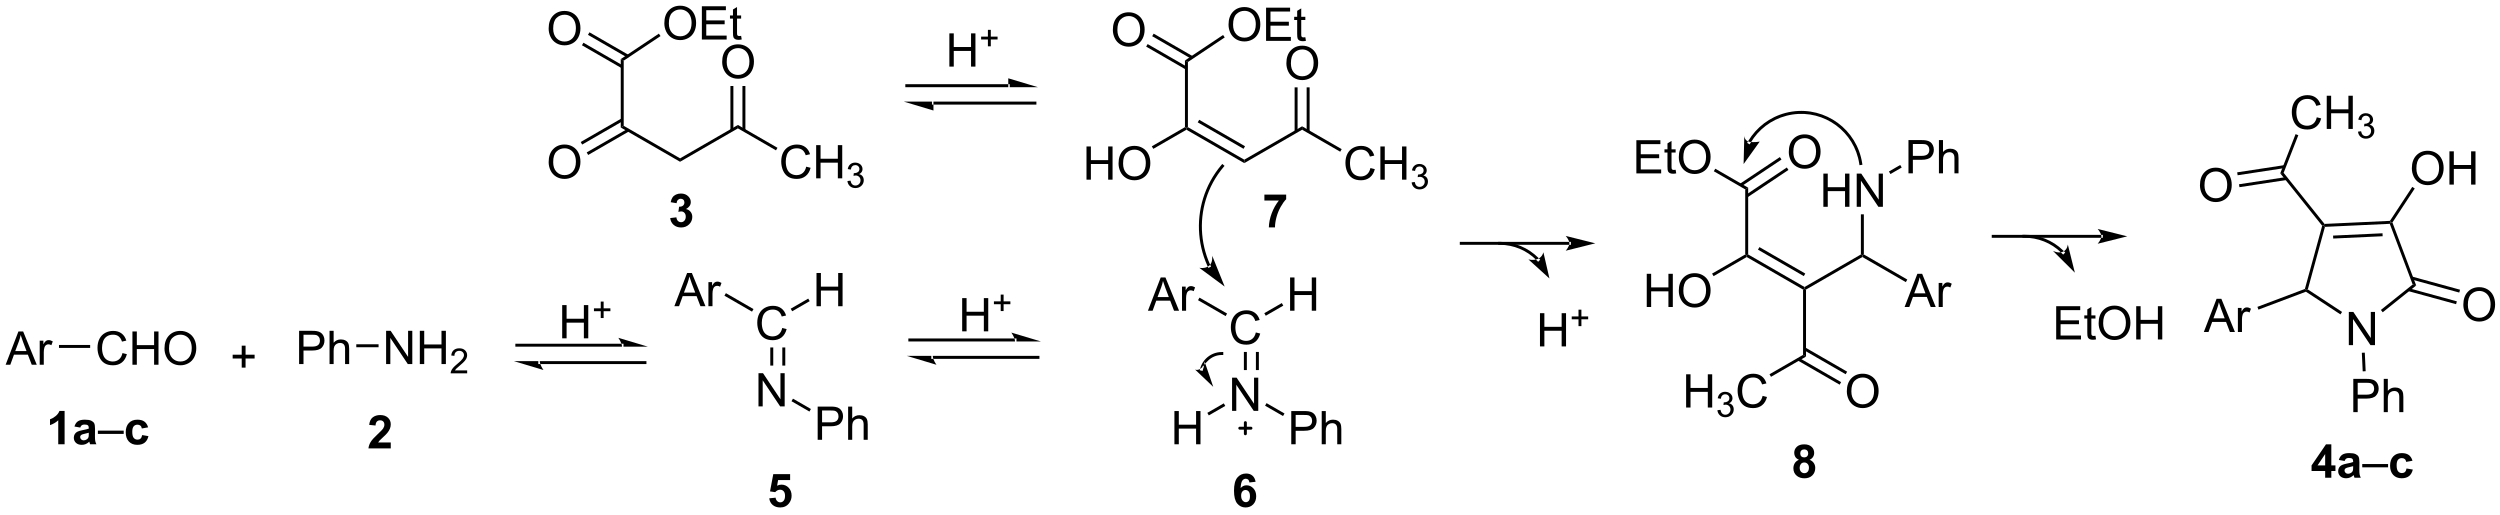 <?xml version="1.0" encoding="UTF-8"?>
<!DOCTYPE svg PUBLIC '-//W3C//DTD SVG 1.0//EN'
          'http://www.w3.org/TR/2001/REC-SVG-20010904/DTD/svg10.dtd'>
<svg stroke-dasharray="none" shape-rendering="auto" xmlns="http://www.w3.org/2000/svg" font-family="'Dialog'" text-rendering="auto" width="1024" fill-opacity="1" color-interpolation="auto" color-rendering="auto" preserveAspectRatio="xMidYMid meet" font-size="12px" viewBox="0 0 1024 211" fill="black" xmlns:xlink="http://www.w3.org/1999/xlink" stroke="black" image-rendering="auto" stroke-miterlimit="10" stroke-linecap="square" stroke-linejoin="miter" font-style="normal" stroke-width="1" height="211" stroke-dashoffset="0" font-weight="normal" stroke-opacity="1"
><!--Generated by the Batik Graphics2D SVG Generator--><defs id="genericDefs"
  /><g
  ><defs id="defs1"
    ><clipPath clipPathUnits="userSpaceOnUse" id="clipPath1"
      ><path d="M0.497 1.658 L443.749 1.658 L443.749 92.592 L0.497 92.592 L0.497 1.658 Z"
      /></clipPath
      ><clipPath clipPathUnits="userSpaceOnUse" id="clipPath2"
      ><path d="M0.497 1.658 L0.497 92.592 L443.749 92.592 L443.749 1.658 Z"
      /></clipPath
      ><clipPath clipPathUnits="userSpaceOnUse" id="clipPath3"
      ><path d="M-1.104 28.886 L-1.104 117.291 L429.823 117.291 L429.823 28.886 Z"
      /></clipPath
      ><clipPath clipPathUnits="userSpaceOnUse" id="clipPath4"
      ><path d="M312.619 27.274 L-0.072 27.274 L-1.587 37.238 L-1.587 37.238 L-1.587 68.919 L333.087 119.808 L421.738 119.808 L430.796 60.233 L430.796 45.243 Z"
      /></clipPath
    ></defs
    ><g transform="scale(2.31,2.31) translate(-0.497,-1.658) matrix(1.029,0,0,1.029,1.633,-28.054)"
    ><path d="M-0.132 91.723 L2.069 85.996 L2.886 85.996 L5.23 91.723 L4.366 91.723 L3.699 89.989 L1.303 89.989 L0.675 91.723 L-0.132 91.723 ZM1.522 89.371 L3.465 89.371 L2.866 87.785 Q2.592 87.061 2.459 86.598 Q2.35 87.147 2.152 87.692 L1.522 89.371 ZM5.738 91.723 L5.738 87.575 L6.371 87.575 L6.371 88.202 Q6.613 87.762 6.816 87.621 Q7.022 87.481 7.269 87.481 Q7.623 87.481 7.991 87.707 L7.748 88.358 Q7.491 88.207 7.233 88.207 Q7.004 88.207 6.819 88.345 Q6.636 88.483 6.558 88.731 Q6.441 89.106 6.441 89.551 L6.441 91.723 L5.738 91.723 Z" stroke="none" clip-path="url(#clipPath3)"
    /></g
    ><g transform="scale(2.31,2.31) translate(-0.497,-1.658) matrix(1.029,0,0,1.029,1.633,-28.054)"
    ><path d="M20.001 89.715 L20.759 89.905 Q20.522 90.84 19.902 91.332 Q19.282 91.822 18.389 91.822 Q17.462 91.822 16.881 91.444 Q16.303 91.067 15.998 90.353 Q15.696 89.637 15.696 88.817 Q15.696 87.921 16.037 87.257 Q16.381 86.59 17.011 86.244 Q17.641 85.897 18.399 85.897 Q19.259 85.897 19.845 86.335 Q20.43 86.772 20.662 87.567 L19.915 87.741 Q19.717 87.116 19.337 86.832 Q18.959 86.546 18.384 86.546 Q17.725 86.546 17.279 86.864 Q16.837 87.179 16.657 87.713 Q16.477 88.246 16.477 88.811 Q16.477 89.543 16.691 90.088 Q16.904 90.632 17.352 90.903 Q17.803 91.171 18.326 91.171 Q18.962 91.171 19.402 90.804 Q19.845 90.436 20.001 89.715 ZM21.716 91.723 L21.716 85.996 L22.474 85.996 L22.474 88.348 L25.45 88.348 L25.45 85.996 L26.208 85.996 L26.208 91.723 L25.45 91.723 L25.45 89.022 L22.474 89.022 L22.474 91.723 L21.716 91.723 ZM27.24 88.934 Q27.24 87.507 28.006 86.702 Q28.772 85.895 29.983 85.895 Q30.774 85.895 31.41 86.275 Q32.048 86.653 32.381 87.33 Q32.717 88.007 32.717 88.866 Q32.717 89.739 32.365 90.426 Q32.014 91.114 31.368 91.468 Q30.725 91.822 29.977 91.822 Q29.17 91.822 28.532 91.431 Q27.897 91.038 27.569 90.364 Q27.24 89.686 27.24 88.934 ZM28.022 88.944 Q28.022 89.981 28.576 90.577 Q29.134 91.171 29.975 91.171 Q30.829 91.171 31.381 90.569 Q31.936 89.968 31.936 88.864 Q31.936 88.163 31.699 87.642 Q31.462 87.121 31.006 86.835 Q30.553 86.546 29.985 86.546 Q29.18 86.546 28.6 87.1 Q28.022 87.653 28.022 88.944 Z" stroke="none" clip-path="url(#clipPath3)"
    /></g
    ><g transform="scale(2.31,2.31) translate(-0.497,-1.658) matrix(1.029,0,0,1.029,1.633,-28.054)"
    ><path d="M9.06 88.828 L9.06 88.318 L14.431 88.318 L14.431 88.828 Z" stroke="none" clip-path="url(#clipPath3)"
    /></g
    ><g transform="scale(2.31,2.31) translate(-0.497,-1.658) matrix(1.029,0,0,1.029,1.633,-28.054)"
    ><path d="M40.548 92.223 L40.548 90.653 L38.988 90.653 L38.988 89.996 L40.548 89.996 L40.548 88.439 L41.212 88.439 L41.212 89.996 L42.769 89.996 L42.769 90.653 L41.212 90.653 L41.212 92.223 L40.548 92.223 Z" stroke="none" clip-path="url(#clipPath3)"
    /></g
    ><g transform="scale(2.31,2.31) translate(-0.497,-1.658) matrix(1.029,0,0,1.029,1.633,-28.054)"
    ><path d="M50.437 91.606 L50.437 85.88 L52.599 85.88 Q53.169 85.88 53.468 85.934 Q53.89 86.005 54.174 86.203 Q54.461 86.398 54.635 86.755 Q54.809 87.109 54.809 87.536 Q54.809 88.265 54.343 88.773 Q53.88 89.278 52.664 89.278 L51.195 89.278 L51.195 91.606 L50.437 91.606 ZM51.195 88.601 L52.677 88.601 Q53.411 88.601 53.718 88.328 Q54.028 88.054 54.028 87.559 Q54.028 87.2 53.846 86.945 Q53.664 86.687 53.367 86.606 Q53.177 86.554 52.661 86.554 L51.195 86.554 L51.195 88.601 ZM55.684 91.606 L55.684 85.88 L56.388 85.88 L56.388 87.934 Q56.88 87.364 57.63 87.364 Q58.091 87.364 58.429 87.546 Q58.77 87.726 58.916 88.046 Q59.062 88.367 59.062 88.976 L59.062 91.606 L58.359 91.606 L58.359 88.976 Q58.359 88.45 58.13 88.21 Q57.903 87.968 57.484 87.968 Q57.172 87.968 56.895 88.132 Q56.622 88.294 56.505 88.572 Q56.388 88.848 56.388 89.335 L56.388 91.606 L55.684 91.606 Z" stroke="none" clip-path="url(#clipPath3)"
    /></g
    ><g transform="scale(2.31,2.31) translate(-0.497,-1.658) matrix(1.029,0,0,1.029,1.633,-28.054)"
    ><path d="M65.43 91.606 L65.43 85.88 L66.209 85.88 L69.217 90.374 L69.217 85.88 L69.943 85.88 L69.943 91.606 L69.165 91.606 L66.157 87.106 L66.157 91.606 L65.43 91.606 ZM71.239 91.606 L71.239 85.88 L71.997 85.88 L71.997 88.231 L74.973 88.231 L74.973 85.88 L75.731 85.88 L75.731 91.606 L74.973 91.606 L74.973 88.906 L71.997 88.906 L71.997 91.606 L71.239 91.606 Z" stroke="none" clip-path="url(#clipPath3)"
    /></g
    ><g transform="scale(2.31,2.31) translate(-0.497,-1.658) matrix(1.029,0,0,1.029,1.633,-28.054)"
    ><path d="M79.397 92.698 L79.397 93.206 L76.557 93.206 Q76.551 93.015 76.62 92.839 Q76.727 92.55 76.965 92.269 Q77.206 91.987 77.657 91.618 Q78.356 91.044 78.602 90.708 Q78.848 90.372 78.848 90.073 Q78.848 89.761 78.624 89.546 Q78.401 89.329 78.04 89.329 Q77.659 89.329 77.43 89.558 Q77.202 89.786 77.2 90.191 L76.657 90.136 Q76.713 89.528 77.077 89.212 Q77.44 88.894 78.051 88.894 Q78.67 88.894 79.03 89.237 Q79.391 89.579 79.391 90.085 Q79.391 90.343 79.286 90.593 Q79.18 90.841 78.934 91.116 Q78.69 91.392 78.122 91.872 Q77.647 92.271 77.512 92.413 Q77.377 92.556 77.29 92.698 L79.397 92.698 Z" stroke="none" clip-path="url(#clipPath3)"
    /></g
    ><g transform="scale(2.31,2.31) translate(-0.497,-1.658) matrix(1.029,0,0,1.029,1.633,-28.054)"
    ><path d="M60.292 88.711 L60.292 88.201 L64.13 88.201 L64.13 88.711 Z" stroke="none" clip-path="url(#clipPath3)"
    /></g
    ><g transform="scale(2.31,2.31) translate(-0.497,-1.658) matrix(1.029,0,0,1.029,1.633,-28.054)"
    ><path d="M95.773 87.174 L95.773 81.448 L96.531 81.448 L96.531 83.799 L99.507 83.799 L99.507 81.448 L100.265 81.448 L100.265 87.174 L99.507 87.174 L99.507 84.474 L96.531 84.474 L96.531 87.174 L95.773 87.174 Z" stroke="none" clip-path="url(#clipPath3)"
    /></g
    ><g transform="scale(2.31,2.31) translate(-0.497,-1.658) matrix(1.029,0,0,1.029,1.633,-28.054)"
    ><path d="M102.414 83.679 L102.414 82.501 L101.244 82.501 L101.244 82.009 L102.414 82.009 L102.414 80.841 L102.912 80.841 L102.912 82.009 L104.08 82.009 L104.08 82.501 L102.912 82.501 L102.912 83.679 L102.414 83.679 Z" stroke="none" clip-path="url(#clipPath3)"
    /></g
    ><g transform="scale(2.31,2.31) translate(-0.497,-1.658) matrix(1.029,0,0,1.029,1.633,-28.054)"
    ><path d="M128.738 82.134 L128.483 82.576 L123.729 79.832 L123.984 79.39 Z" stroke="none" clip-path="url(#clipPath3)"
    /></g
    ><g transform="scale(2.31,2.31) translate(-0.497,-1.658) matrix(1.029,0,0,1.029,1.633,-28.054)"
    ><path d="M115.1 81.643 L117.3 75.916 L118.118 75.916 L120.462 81.643 L119.597 81.643 L118.93 79.909 L116.534 79.909 L115.907 81.643 L115.1 81.643 ZM116.753 79.291 L118.696 79.291 L118.097 77.705 Q117.823 76.981 117.691 76.518 Q117.581 77.067 117.383 77.612 L116.753 79.291 ZM120.969 81.643 L120.969 77.495 L121.602 77.495 L121.602 78.122 Q121.844 77.682 122.047 77.541 Q122.253 77.401 122.501 77.401 Q122.855 77.401 123.222 77.627 L122.98 78.278 Q122.722 78.127 122.464 78.127 Q122.235 78.127 122.05 78.265 Q121.868 78.403 121.79 78.651 Q121.672 79.026 121.672 79.471 L121.672 81.643 L120.969 81.643 Z" stroke="none" clip-path="url(#clipPath3)"
    /></g
    ><g transform="scale(2.31,2.31) translate(-0.497,-1.658) matrix(1.029,0,0,1.029,1.633,-28.054)"
    ><path d="M135.405 82.511 L135.149 82.069 L138.167 80.327 L138.422 80.769 Z" stroke="none" clip-path="url(#clipPath3)"
    /></g
    ><g transform="scale(2.31,2.31) translate(-0.497,-1.658) matrix(1.029,0,0,1.029,1.633,-28.054)"
    ><path d="M139.595 81.643 L139.595 75.916 L140.352 75.916 L140.352 78.268 L143.329 78.268 L143.329 75.916 L144.087 75.916 L144.087 81.643 L143.329 81.643 L143.329 78.942 L140.352 78.942 L140.352 81.643 L139.595 81.643 Z" stroke="none" clip-path="url(#clipPath3)"
    /></g
    ><g transform="scale(2.31,2.31) translate(-0.497,-1.658) matrix(1.029,0,0,1.029,1.633,-28.054)"
    ><path d="M135.285 98.012 L135.54 97.57 L138.632 99.355 L138.376 99.797 Z" stroke="none" clip-path="url(#clipPath3)"
    /></g
    ><g transform="scale(2.31,2.31) translate(-0.497,-1.658) matrix(1.029,0,0,1.029,1.633,-28.054)"
    ><path d="M139.796 104.66 L139.796 98.934 L141.958 98.934 Q142.528 98.934 142.827 98.988 Q143.249 99.059 143.533 99.257 Q143.82 99.452 143.994 99.809 Q144.169 100.163 144.169 100.59 Q144.169 101.319 143.702 101.827 Q143.239 102.332 142.023 102.332 L140.554 102.332 L140.554 104.66 L139.796 104.66 ZM140.554 101.655 L142.036 101.655 Q142.77 101.655 143.077 101.382 Q143.387 101.108 143.387 100.613 Q143.387 100.254 143.205 99.999 Q143.023 99.741 142.726 99.66 Q142.536 99.608 142.02 99.608 L140.554 99.608 L140.554 101.655 ZM145.044 104.66 L145.044 98.934 L145.747 98.934 L145.747 100.988 Q146.239 100.418 146.989 100.418 Q147.45 100.418 147.788 100.6 Q148.13 100.78 148.275 101.1 Q148.421 101.421 148.421 102.03 L148.421 104.66 L147.718 104.66 L147.718 102.03 Q147.718 101.504 147.489 101.264 Q147.262 101.022 146.843 101.022 Q146.531 101.022 146.255 101.186 Q145.981 101.348 145.864 101.626 Q145.747 101.902 145.747 102.389 L145.747 104.66 L145.044 104.66 Z" stroke="none" clip-path="url(#clipPath3)"
    /></g
    ><g transform="scale(2.31,2.31) translate(-0.497,-1.658) matrix(1.029,0,0,1.029,1.633,-28.054)"
    ><path d="M131.632 88.749 L132.142 88.749 L132.142 91.871 L131.632 91.871 ZM133.704 88.749 L133.704 91.871 L134.214 91.871 L134.214 88.749 Z" stroke="none" clip-path="url(#clipPath3)"
    /></g
    ><g transform="scale(2.31,2.31) translate(-0.497,-1.658) matrix(1.029,0,0,1.029,1.633,-28.054)"
    ><path d="M129.597 98.906 L129.597 93.179 L130.375 93.179 L133.383 97.674 L133.383 93.179 L134.11 93.179 L134.11 98.906 L133.331 98.906 L130.323 94.406 L130.323 98.906 L129.597 98.906 Z" stroke="none" clip-path="url(#clipPath3)"
    /></g
    ><g transform="scale(2.31,2.31) translate(-0.497,-1.658) matrix(1.029,0,0,1.029,1.633,-28.054)"
    ><path d="M133.69 85.389 L134.448 85.58 Q134.211 86.514 133.591 87.007 Q132.972 87.496 132.078 87.496 Q131.151 87.496 130.571 87.119 Q129.992 86.741 129.688 86.028 Q129.386 85.311 129.386 84.491 Q129.386 83.595 129.727 82.931 Q130.071 82.264 130.701 81.918 Q131.331 81.572 132.089 81.572 Q132.948 81.572 133.534 82.009 Q134.12 82.447 134.352 83.241 L133.604 83.415 Q133.406 82.79 133.026 82.507 Q132.649 82.22 132.073 82.22 Q131.414 82.22 130.969 82.538 Q130.526 82.853 130.347 83.387 Q130.167 83.921 130.167 84.486 Q130.167 85.218 130.38 85.762 Q130.594 86.306 131.042 86.577 Q131.492 86.845 132.016 86.845 Q132.651 86.845 133.091 86.478 Q133.534 86.111 133.69 85.389 Z" stroke="none" clip-path="url(#clipPath3)"
    /></g
    ><g transform="scale(2.31,2.31) translate(-0.497,-1.658) matrix(1.029,0,0,1.029,1.633,-28.054)"
    ><path d="M10.028 105.435 L8.932 105.435 L8.932 101.297 Q8.33 101.86 7.513 102.131 L7.513 101.133 Q7.942 100.993 8.445 100.602 Q8.95 100.209 9.138 99.685 L10.028 99.685 L10.028 105.435 ZM12.725 102.552 L11.727 102.373 Q11.897 101.771 12.306 101.482 Q12.717 101.193 13.524 101.193 Q14.259 101.193 14.618 101.368 Q14.977 101.54 15.123 101.808 Q15.272 102.076 15.272 102.79 L15.259 104.071 Q15.259 104.618 15.311 104.878 Q15.366 105.138 15.509 105.435 L14.423 105.435 Q14.381 105.326 14.319 105.11 Q14.29 105.013 14.28 104.982 Q13.998 105.256 13.678 105.394 Q13.358 105.529 12.993 105.529 Q12.352 105.529 11.983 105.183 Q11.616 104.834 11.616 104.302 Q11.616 103.951 11.782 103.675 Q11.951 103.399 12.254 103.253 Q12.556 103.107 13.126 102.998 Q13.897 102.852 14.194 102.727 L14.194 102.618 Q14.194 102.302 14.037 102.167 Q13.881 102.032 13.446 102.032 Q13.155 102.032 12.991 102.149 Q12.826 102.263 12.725 102.552 ZM14.194 103.443 Q13.983 103.513 13.524 103.612 Q13.069 103.709 12.928 103.802 Q12.712 103.954 12.712 104.188 Q12.712 104.42 12.884 104.589 Q13.056 104.756 13.321 104.756 Q13.618 104.756 13.889 104.56 Q14.087 104.412 14.149 104.196 Q14.194 104.055 14.194 103.662 L14.194 103.443 Z" stroke="none" clip-path="url(#clipPath3)"
    /></g
    ><g transform="scale(2.31,2.31) translate(-0.497,-1.658) matrix(1.029,0,0,1.029,1.633,-28.054)"
    ><path d="M15.763 103.646 L15.763 103.079 L20.213 103.079 L20.213 103.646 L15.763 103.646 Z" stroke="none" clip-path="url(#clipPath3)"
    /></g
    ><g transform="scale(2.31,2.31) translate(-0.497,-1.658) matrix(1.029,0,0,1.029,1.633,-28.054)"
    ><path d="M24.42 102.513 L23.337 102.709 Q23.282 102.383 23.09 102.219 Q22.897 102.055 22.587 102.055 Q22.178 102.055 21.933 102.339 Q21.688 102.623 21.688 103.287 Q21.688 104.024 21.936 104.329 Q22.186 104.633 22.602 104.633 Q22.915 104.633 23.113 104.456 Q23.313 104.279 23.397 103.844 L24.475 104.029 Q24.306 104.771 23.829 105.151 Q23.352 105.529 22.553 105.529 Q21.642 105.529 21.1 104.956 Q20.561 104.381 20.561 103.365 Q20.561 102.336 21.102 101.766 Q21.647 101.193 22.571 101.193 Q23.329 101.193 23.777 101.519 Q24.225 101.844 24.42 102.513 Z" stroke="none" clip-path="url(#clipPath3)"
    /></g
    ><g transform="scale(2.31,2.31) translate(-0.497,-1.658) matrix(1.029,0,0,1.029,1.633,-28.054)"
    ><path d="M66.232 105.123 L66.232 106.144 L62.386 106.144 Q62.448 105.566 62.761 105.047 Q63.073 104.529 63.995 103.675 Q64.737 102.982 64.904 102.737 Q65.131 102.396 65.131 102.066 Q65.131 101.698 64.933 101.501 Q64.737 101.303 64.388 101.303 Q64.045 101.303 63.842 101.511 Q63.639 101.717 63.607 102.198 L62.514 102.089 Q62.612 101.183 63.128 100.79 Q63.644 100.394 64.417 100.394 Q65.263 100.394 65.748 100.852 Q66.232 101.308 66.232 101.987 Q66.232 102.373 66.094 102.725 Q65.956 103.073 65.654 103.456 Q65.456 103.709 64.935 104.186 Q64.417 104.662 64.276 104.818 Q64.138 104.975 64.053 105.123 L66.232 105.123 Z" stroke="none" clip-path="url(#clipPath3)"
    /></g
    ><g transform="scale(2.31,2.31) translate(-0.497,-1.658) matrix(1.029,0,0,1.029,1.633,-28.054)"
    ><path d="M131.452 114.746 L132.546 114.634 Q132.593 115.004 132.822 115.223 Q133.054 115.439 133.353 115.439 Q133.697 115.439 133.934 115.16 Q134.173 114.879 134.173 114.317 Q134.173 113.79 133.936 113.528 Q133.702 113.262 133.322 113.262 Q132.851 113.262 132.476 113.681 L131.585 113.551 L132.147 110.572 L135.048 110.572 L135.048 111.598 L132.978 111.598 L132.806 112.572 Q133.173 112.387 133.556 112.387 Q134.288 112.387 134.796 112.918 Q135.304 113.449 135.304 114.298 Q135.304 115.004 134.892 115.559 Q134.335 116.319 133.343 116.319 Q132.548 116.319 132.048 115.892 Q131.548 115.465 131.452 114.746 Z" stroke="none" clip-path="url(#clipPath3)"
    /></g
    ><g transform="scale(2.31,2.31) translate(-0.497,-1.658) matrix(1.029,0,0,1.029,1.633,-28.054)"
    ><path d="M164.697 85.971 L164.697 80.245 L165.454 80.245 L165.454 82.596 L168.431 82.596 L168.431 80.245 L169.189 80.245 L169.189 85.971 L168.431 85.971 L168.431 83.271 L165.454 83.271 L165.454 85.971 L164.697 85.971 Z" stroke="none" clip-path="url(#clipPath3)"
    /></g
    ><g transform="scale(2.31,2.31) translate(-0.497,-1.658) matrix(1.029,0,0,1.029,1.633,-28.054)"
    ><path d="M171.337 82.476 L171.337 81.298 L170.167 81.298 L170.167 80.806 L171.337 80.806 L171.337 79.638 L171.835 79.638 L171.835 80.806 L173.003 80.806 L173.003 81.298 L171.835 81.298 L171.835 82.476 L171.337 82.476 Z" stroke="none" clip-path="url(#clipPath3)"
    /></g
    ><g stroke-width="0.51" transform="scale(2.31,2.31) translate(-0.497,-1.658) matrix(1.029,0,0,1.029,1.633,-28.054)" stroke-linejoin="round" stroke-linecap="round"
    ><path fill="none" d="M212.536 102.661 L214.456 102.661 M213.496 101.701 L213.496 103.621" clip-path="url(#clipPath3)"
    /></g
    ><g transform="scale(2.31,2.31) translate(-0.497,-1.658) matrix(1.029,0,0,1.029,1.633,-28.054)"
    ><path d="M209.778 98.38 L210.033 98.822 L207.197 100.459 L206.942 100.017 Z" stroke="none" clip-path="url(#clipPath3)"
    /></g
    ><g transform="scale(2.31,2.31) translate(-0.497,-1.658) matrix(1.029,0,0,1.029,1.633,-28.054)"
    ><path d="M201.27 105.432 L201.27 99.706 L202.027 99.706 L202.027 102.057 L205.004 102.057 L205.004 99.706 L205.762 99.706 L205.762 105.432 L205.004 105.432 L205.004 102.732 L202.027 102.732 L202.027 105.432 L201.27 105.432 Z" stroke="none" clip-path="url(#clipPath3)"
    /></g
    ><g transform="scale(2.31,2.31) translate(-0.497,-1.658) matrix(1.029,0,0,1.029,1.633,-28.054)"
    ><path d="M210.346 82.906 L210.091 83.348 L205.338 80.604 L205.593 80.162 Z" stroke="none" clip-path="url(#clipPath3)"
    /></g
    ><g transform="scale(2.31,2.31) translate(-0.497,-1.658) matrix(1.029,0,0,1.029,1.633,-28.054)"
    ><path d="M196.708 82.415 L198.909 76.688 L199.726 76.688 L202.07 82.415 L201.206 82.415 L200.539 80.68 L198.143 80.68 L197.516 82.415 L196.708 82.415 ZM198.362 80.063 L200.304 80.063 L199.706 78.477 Q199.432 77.753 199.299 77.29 Q199.19 77.839 198.992 78.384 L198.362 80.063 ZM202.578 82.415 L202.578 78.266 L203.211 78.266 L203.211 78.894 Q203.453 78.454 203.656 78.313 Q203.862 78.173 204.109 78.173 Q204.463 78.173 204.831 78.399 L204.588 79.05 Q204.331 78.899 204.073 78.899 Q203.844 78.899 203.659 79.037 Q203.476 79.175 203.398 79.423 Q203.281 79.798 203.281 80.243 L203.281 82.415 L202.578 82.415 Z" stroke="none" clip-path="url(#clipPath3)"
    /></g
    ><g transform="scale(2.31,2.31) translate(-0.497,-1.658) matrix(1.029,0,0,1.029,1.633,-28.054)"
    ><path d="M217.013 83.283 L216.758 82.841 L219.776 81.099 L220.031 81.541 Z" stroke="none" clip-path="url(#clipPath3)"
    /></g
    ><g transform="scale(2.31,2.31) translate(-0.497,-1.658) matrix(1.029,0,0,1.029,1.633,-28.054)"
    ><path d="M221.203 82.415 L221.203 76.688 L221.961 76.688 L221.961 79.04 L224.938 79.04 L224.938 76.688 L225.695 76.688 L225.695 82.415 L224.938 82.415 L224.938 79.714 L221.961 79.714 L221.961 82.415 L221.203 82.415 Z" stroke="none" clip-path="url(#clipPath3)"
    /></g
    ><g transform="scale(2.31,2.31) translate(-0.497,-1.658) matrix(1.029,0,0,1.029,1.633,-28.054)"
    ><path d="M216.893 98.784 L217.148 98.342 L220.24 100.127 L219.985 100.569 Z" stroke="none" clip-path="url(#clipPath3)"
    /></g
    ><g transform="scale(2.31,2.31) translate(-0.497,-1.658) matrix(1.029,0,0,1.029,1.633,-28.054)"
    ><path d="M221.405 105.432 L221.405 99.706 L223.566 99.706 Q224.137 99.706 224.436 99.76 Q224.858 99.831 225.142 100.028 Q225.428 100.224 225.603 100.581 Q225.777 100.935 225.777 101.362 Q225.777 102.091 225.311 102.599 Q224.847 103.104 223.631 103.104 L222.163 103.104 L222.163 105.432 L221.405 105.432 ZM222.163 102.427 L223.644 102.427 Q224.379 102.427 224.686 102.153 Q224.996 101.88 224.996 101.385 Q224.996 101.026 224.814 100.771 Q224.631 100.513 224.334 100.432 Q224.144 100.38 223.629 100.38 L222.163 100.38 L222.163 102.427 ZM226.652 105.432 L226.652 99.706 L227.355 99.706 L227.355 101.76 Q227.847 101.19 228.597 101.19 Q229.058 101.19 229.397 101.372 Q229.738 101.552 229.884 101.872 Q230.03 102.193 230.03 102.802 L230.03 105.432 L229.327 105.432 L229.327 102.802 Q229.327 102.276 229.097 102.036 Q228.871 101.794 228.452 101.794 Q228.139 101.794 227.863 101.958 Q227.59 102.12 227.472 102.398 Q227.355 102.674 227.355 103.161 L227.355 105.432 L226.652 105.432 Z" stroke="none" clip-path="url(#clipPath3)"
    /></g
    ><g transform="scale(2.31,2.31) translate(-0.497,-1.658) matrix(1.029,0,0,1.029,1.633,-28.054)"
    ><path d="M213.241 89.521 L213.751 89.521 L213.751 92.644 L213.241 92.644 ZM215.312 89.521 L215.312 92.644 L215.822 92.644 L215.822 89.521 Z" stroke="none" clip-path="url(#clipPath3)"
    /></g
    ><g transform="scale(2.31,2.31) translate(-0.497,-1.658) matrix(1.029,0,0,1.029,1.633,-28.054)"
    ><path d="M211.205 99.678 L211.205 93.951 L211.984 93.951 L214.992 98.446 L214.992 93.951 L215.718 93.951 L215.718 99.678 L214.94 99.678 L211.932 95.178 L211.932 99.678 L211.205 99.678 Z" stroke="none" clip-path="url(#clipPath3)"
    /></g
    ><g transform="scale(2.31,2.31) translate(-0.497,-1.658) matrix(1.029,0,0,1.029,1.633,-28.054)"
    ><path d="M215.299 86.162 L216.057 86.352 Q215.82 87.287 215.2 87.779 Q214.58 88.268 213.687 88.268 Q212.76 88.268 212.179 87.891 Q211.601 87.513 211.296 86.799 Q210.994 86.083 210.994 85.263 Q210.994 84.367 211.335 83.703 Q211.679 83.037 212.309 82.69 Q212.94 82.344 213.697 82.344 Q214.557 82.344 215.143 82.781 Q215.729 83.219 215.96 84.013 L215.213 84.188 Q215.015 83.562 214.635 83.279 Q214.257 82.992 213.682 82.992 Q213.023 82.992 212.578 83.31 Q212.135 83.625 211.955 84.159 Q211.775 84.693 211.775 85.258 Q211.775 85.99 211.989 86.534 Q212.203 87.078 212.65 87.349 Q213.101 87.617 213.624 87.617 Q214.26 87.617 214.7 87.25 Q215.143 86.883 215.299 86.162 Z" stroke="none" clip-path="url(#clipPath3)"
    /></g
    ><g transform="scale(2.31,2.31) translate(-0.497,-1.658) matrix(1.029,0,0,1.029,1.633,-28.054)"
    ><path d="M114.385 66.453 L115.448 66.325 Q115.497 66.731 115.719 66.948 Q115.943 67.161 116.26 67.161 Q116.599 67.161 116.831 66.903 Q117.065 66.645 117.065 66.208 Q117.065 65.794 116.841 65.552 Q116.62 65.309 116.299 65.309 Q116.088 65.309 115.794 65.39 L115.917 64.497 Q116.362 64.507 116.596 64.304 Q116.831 64.099 116.831 63.757 Q116.831 63.468 116.659 63.296 Q116.487 63.124 116.201 63.124 Q115.919 63.124 115.719 63.32 Q115.521 63.515 115.479 63.89 L114.466 63.718 Q114.573 63.2 114.784 62.89 Q114.997 62.578 115.378 62.401 Q115.76 62.224 116.232 62.224 Q117.042 62.224 117.529 62.739 Q117.932 63.161 117.932 63.692 Q117.932 64.445 117.107 64.895 Q117.599 64.999 117.893 65.367 Q118.19 65.734 118.19 66.255 Q118.19 67.007 117.638 67.541 Q117.088 68.073 116.268 68.073 Q115.49 68.073 114.977 67.624 Q114.466 67.177 114.385 66.453 Z" stroke="none" clip-path="url(#clipPath3)"
    /></g
    ><g transform="scale(2.31,2.31) translate(-0.497,-1.658) matrix(1.029,0,0,1.029,1.633,-28.054)"
    ><path d="M172.64 43.897 L172.64 43.897 L155.155 43.897 L154.9 43.897 L154.9 43.386 L155.155 43.386 L172.64 43.386 L172.895 43.386 L172.895 43.897 ZM177.742 43.897 L172.64 42.366 C172.64 42.366 172.64 43.131 172.64 43.897 ZM177.232 46.897 L177.232 46.897 L159.747 46.897 L159.492 46.897 L159.492 46.386 L159.747 46.386 L177.232 46.386 L177.487 46.386 L177.487 46.897 ZM154.645 46.386 L159.747 47.917 C159.747 47.917 159.747 47.152 159.747 46.386 Z" stroke="none" clip-path="url(#clipPath3)"
    /></g
    ><g transform="scale(2.31,2.31) translate(-0.497,-1.658) matrix(1.029,0,0,1.029,1.633,-28.054)"
    ><path d="M216.774 63.427 L216.774 62.409 L220.526 62.409 L220.526 63.206 Q220.063 63.661 219.581 64.518 Q219.102 65.372 218.849 66.336 Q218.597 67.299 218.602 68.057 L217.542 68.057 Q217.571 66.87 218.032 65.635 Q218.495 64.401 219.268 63.427 L216.774 63.427 Z" stroke="none" clip-path="url(#clipPath3)"
    /></g
    ><g transform="scale(2.31,2.31) translate(-0.497,-1.658) matrix(1.029,0,0,1.029,1.633,-28.054)"
    ><path d="M162.49 40.352 L162.49 34.625 L163.248 34.625 L163.248 36.977 L166.225 36.977 L166.225 34.625 L166.983 34.625 L166.983 40.352 L166.225 40.352 L166.225 37.651 L163.248 37.651 L163.248 40.352 L162.49 40.352 Z" stroke="none" clip-path="url(#clipPath3)"
    /></g
    ><g transform="scale(2.31,2.31) translate(-0.497,-1.658) matrix(1.029,0,0,1.029,1.633,-28.054)"
    ><path d="M169.131 36.856 L169.131 35.678 L167.961 35.678 L167.961 35.186 L169.131 35.186 L169.131 34.018 L169.629 34.018 L169.629 35.186 L170.797 35.186 L170.797 35.678 L169.629 35.678 L169.629 36.856 L169.131 36.856 Z" stroke="none" clip-path="url(#clipPath3)"
    /></g
    ><g transform="scale(2.31,2.31) translate(-0.497,-1.658) matrix(1.029,0,0,1.029,1.633,-28.054)"
    ><path d="M116.085 56.75 L116.085 56.161 L126.052 50.407 L126.052 50.996 Z" stroke="none" clip-path="url(#clipPath3)"
    /></g
    ><g transform="scale(2.31,2.31) translate(-0.497,-1.658) matrix(1.029,0,0,1.029,1.633,-28.054)"
    ><path d="M116.085 56.161 L116.085 56.75 L105.863 50.849 L106.373 50.554 Z" stroke="none" clip-path="url(#clipPath3)"
    /></g
    ><g transform="scale(2.31,2.31) translate(-0.497,-1.658) matrix(1.029,0,0,1.029,1.633,-28.054)"
    ><path d="M93.439 56.817 Q93.439 55.39 94.205 54.585 Q94.97 53.778 96.181 53.778 Q96.973 53.778 97.608 54.158 Q98.246 54.535 98.58 55.212 Q98.916 55.89 98.916 56.749 Q98.916 57.621 98.564 58.309 Q98.213 58.996 97.567 59.35 Q96.924 59.705 96.176 59.705 Q95.369 59.705 94.731 59.314 Q94.095 58.921 93.767 58.246 Q93.439 57.569 93.439 56.817 ZM94.22 56.827 Q94.22 57.864 94.775 58.46 Q95.332 59.054 96.174 59.054 Q97.028 59.054 97.58 58.452 Q98.134 57.85 98.134 56.746 Q98.134 56.046 97.897 55.525 Q97.66 55.004 97.205 54.718 Q96.752 54.429 96.184 54.429 Q95.379 54.429 94.799 54.983 Q94.22 55.535 94.22 56.827 Z" stroke="none" clip-path="url(#clipPath3)"
    /></g
    ><g transform="scale(2.31,2.31) translate(-0.497,-1.658) matrix(1.029,0,0,1.029,1.633,-28.054)"
    ><path d="M105.99 49.285 L98.96 53.343 L99.215 53.785 L106.246 49.726 ZM107.026 51.078 L99.996 55.137 L100.251 55.579 L107.281 51.52 Z" stroke="none" clip-path="url(#clipPath3)"
    /></g
    ><g transform="scale(2.31,2.31) translate(-0.497,-1.658) matrix(1.029,0,0,1.029,1.633,-28.054)"
    ><path d="M106.373 50.554 L105.863 50.849 L105.863 39.056 L106.373 39.329 Z" stroke="none" clip-path="url(#clipPath3)"
    /></g
    ><g transform="scale(2.31,2.31) translate(-0.497,-1.658) matrix(1.029,0,0,1.029,1.633,-28.054)"
    ><path d="M93.439 33.799 Q93.439 32.372 94.205 31.568 Q94.97 30.76 96.181 30.76 Q96.973 30.76 97.608 31.14 Q98.246 31.518 98.58 32.195 Q98.916 32.872 98.916 33.732 Q98.916 34.604 98.564 35.291 Q98.213 35.979 97.567 36.333 Q96.924 36.687 96.176 36.687 Q95.369 36.687 94.731 36.297 Q94.095 35.904 93.767 35.229 Q93.439 34.552 93.439 33.799 ZM94.22 33.81 Q94.22 34.846 94.775 35.443 Q95.332 36.036 96.174 36.036 Q97.028 36.036 97.58 35.435 Q98.134 34.833 98.134 33.729 Q98.134 33.029 97.897 32.508 Q97.66 31.987 97.205 31.7 Q96.752 31.411 96.184 31.411 Q95.379 31.411 94.799 31.966 Q94.22 32.518 94.22 33.81 Z" stroke="none" clip-path="url(#clipPath3)"
    /></g
    ><g transform="scale(2.31,2.31) translate(-0.497,-1.658) matrix(1.029,0,0,1.029,1.633,-28.054)"
    ><path d="M107.206 38.33 L100.469 34.441 L100.214 34.883 L106.951 38.772 ZM106.246 40.168 L99.433 36.235 L99.178 36.677 L105.99 40.61 Z" stroke="none" clip-path="url(#clipPath3)"
    /></g
    ><g transform="scale(2.31,2.31) translate(-0.497,-1.658) matrix(1.029,0,0,1.029,1.633,-28.054)"
    ><path d="M113.373 32.897 Q113.373 31.47 114.138 30.665 Q114.904 29.858 116.115 29.858 Q116.907 29.858 117.542 30.238 Q118.18 30.616 118.513 31.293 Q118.849 31.97 118.849 32.829 Q118.849 33.702 118.498 34.389 Q118.146 35.077 117.5 35.431 Q116.857 35.785 116.11 35.785 Q115.302 35.785 114.664 35.395 Q114.029 35.001 113.701 34.327 Q113.373 33.65 113.373 32.897 ZM114.154 32.908 Q114.154 33.944 114.709 34.54 Q115.266 35.134 116.107 35.134 Q116.961 35.134 117.513 34.533 Q118.068 33.931 118.068 32.827 Q118.068 32.126 117.831 31.605 Q117.594 31.085 117.138 30.798 Q116.685 30.509 116.118 30.509 Q115.313 30.509 114.732 31.064 Q114.154 31.616 114.154 32.908 ZM119.84 35.686 L119.84 29.96 L123.981 29.96 L123.981 30.634 L120.598 30.634 L120.598 32.389 L123.767 32.389 L123.767 33.061 L120.598 33.061 L120.598 35.009 L124.114 35.009 L124.114 35.686 L119.84 35.686 ZM126.606 35.056 L126.707 35.678 Q126.41 35.741 126.176 35.741 Q125.793 35.741 125.582 35.621 Q125.371 35.499 125.285 35.301 Q125.2 35.103 125.2 34.47 L125.2 32.085 L124.684 32.085 L124.684 31.538 L125.2 31.538 L125.2 30.509 L125.9 30.087 L125.9 31.538 L126.606 31.538 L126.606 32.085 L125.9 32.085 L125.9 34.509 Q125.9 34.811 125.936 34.897 Q125.973 34.983 126.056 35.035 Q126.142 35.085 126.299 35.085 Q126.416 35.085 126.606 35.056 Z" stroke="none" clip-path="url(#clipPath3)"
    /></g
    ><g transform="scale(2.31,2.31) translate(-0.497,-1.658) matrix(1.029,0,0,1.029,1.633,-28.054)"
    ><path d="M106.373 39.329 L105.863 39.056 L112.432 34.669 L112.715 35.093 Z" stroke="none" clip-path="url(#clipPath3)"
    /></g
    ><g transform="scale(2.31,2.31) translate(-0.497,-1.658) matrix(1.029,0,0,1.029,1.633,-28.054)"
    ><path d="M137.821 57.598 L138.579 57.788 Q138.342 58.723 137.722 59.215 Q137.103 59.705 136.209 59.705 Q135.282 59.705 134.702 59.327 Q134.124 58.95 133.819 58.236 Q133.517 57.52 133.517 56.7 Q133.517 55.804 133.858 55.14 Q134.202 54.473 134.832 54.127 Q135.462 53.78 136.22 53.78 Q137.079 53.78 137.665 54.218 Q138.251 54.655 138.483 55.45 L137.736 55.624 Q137.538 54.999 137.157 54.715 Q136.78 54.429 136.204 54.429 Q135.545 54.429 135.1 54.746 Q134.657 55.061 134.478 55.595 Q134.298 56.129 134.298 56.694 Q134.298 57.426 134.512 57.97 Q134.725 58.515 135.173 58.785 Q135.624 59.054 136.147 59.054 Q136.782 59.054 137.222 58.686 Q137.665 58.319 137.821 57.598 ZM139.536 59.606 L139.536 53.879 L140.294 53.879 L140.294 56.231 L143.271 56.231 L143.271 53.879 L144.029 53.879 L144.029 59.606 L143.271 59.606 L143.271 56.905 L140.294 56.905 L140.294 59.606 L139.536 59.606 Z" stroke="none" clip-path="url(#clipPath3)"
    /></g
    ><g transform="scale(2.31,2.31) translate(-0.497,-1.658) matrix(1.029,0,0,1.029,1.633,-28.054)"
    ><path d="M144.925 60.071 L145.452 60.001 Q145.544 60.45 145.761 60.647 Q145.98 60.844 146.294 60.844 Q146.665 60.844 146.921 60.587 Q147.179 60.329 147.179 59.948 Q147.179 59.585 146.941 59.35 Q146.704 59.114 146.337 59.114 Q146.189 59.114 145.966 59.172 L146.025 58.71 Q146.077 58.715 146.109 58.715 Q146.446 58.715 146.716 58.54 Q146.986 58.364 146.986 57.997 Q146.986 57.708 146.788 57.518 Q146.593 57.327 146.282 57.327 Q145.974 57.327 145.769 57.52 Q145.564 57.714 145.505 58.1 L144.978 58.007 Q145.075 57.475 145.417 57.184 Q145.761 56.893 146.271 56.893 Q146.622 56.893 146.917 57.044 Q147.214 57.194 147.37 57.456 Q147.526 57.715 147.526 58.008 Q147.526 58.288 147.376 58.516 Q147.228 58.745 146.935 58.88 Q147.316 58.967 147.526 59.245 Q147.738 59.52 147.738 59.936 Q147.738 60.499 147.327 60.891 Q146.917 61.282 146.29 61.282 Q145.726 61.282 145.351 60.946 Q144.978 60.608 144.925 60.071 Z" stroke="none" clip-path="url(#clipPath3)"
    /></g
    ><g transform="scale(2.31,2.31) translate(-0.497,-1.658) matrix(1.029,0,0,1.029,1.633,-28.054)"
    ><path d="M126.052 50.996 L126.052 50.407 L132.869 54.343 L132.614 54.785 Z" stroke="none" clip-path="url(#clipPath3)"
    /></g
    ><g transform="scale(2.31,2.31) translate(-0.497,-1.658) matrix(1.029,0,0,1.029,1.633,-28.054)"
    ><path d="M123.34 39.554 Q123.34 38.127 124.105 37.322 Q124.871 36.515 126.082 36.515 Q126.873 36.515 127.509 36.895 Q128.147 37.272 128.48 37.95 Q128.816 38.627 128.816 39.486 Q128.816 40.358 128.464 41.046 Q128.113 41.733 127.467 42.087 Q126.824 42.442 126.076 42.442 Q125.269 42.442 124.631 42.051 Q123.996 41.658 123.668 40.983 Q123.34 40.306 123.34 39.554 ZM124.121 39.564 Q124.121 40.6 124.675 41.197 Q125.233 41.791 126.074 41.791 Q126.928 41.791 127.48 41.189 Q128.035 40.587 128.035 39.483 Q128.035 38.783 127.798 38.262 Q127.561 37.741 127.105 37.455 Q126.652 37.166 126.084 37.166 Q125.28 37.166 124.699 37.72 Q124.121 38.272 124.121 39.564 Z" stroke="none" clip-path="url(#clipPath3)"
    /></g
    ><g transform="scale(2.31,2.31) translate(-0.497,-1.658) matrix(1.029,0,0,1.029,1.633,-28.054)"
    ><path d="M127.342 51.299 L127.342 43.695 L126.832 43.695 L126.832 51.299 ZM125.271 51.299 L125.271 43.695 L124.761 43.695 L124.761 51.299 Z" stroke="none" clip-path="url(#clipPath3)"
    /></g
    ><g transform="scale(2.31,2.31) translate(-0.497,-1.658) matrix(1.029,0,0,1.029,1.633,-28.054)"
    ><path d="M213.308 56.983 L213.308 56.394 L223.275 50.64 L223.275 51.229 Z" stroke="none" clip-path="url(#clipPath3)"
    /></g
    ><g transform="scale(2.31,2.31) translate(-0.497,-1.658) matrix(1.029,0,0,1.029,1.633,-28.054)"
    ><path d="M213.308 56.394 L213.308 56.983 L203.341 51.229 L203.341 50.934 L203.597 50.787 ZM213.436 54.075 L205.541 49.517 L205.286 49.959 L213.181 54.517 Z" stroke="none" clip-path="url(#clipPath3)"
    /></g
    ><g transform="scale(2.31,2.31) translate(-0.497,-1.658) matrix(1.029,0,0,1.029,1.633,-28.054)"
    ><path d="M186.119 59.839 L186.119 54.112 L186.877 54.112 L186.877 56.464 L189.854 56.464 L189.854 54.112 L190.611 54.112 L190.611 59.839 L189.854 59.839 L189.854 57.138 L186.877 57.138 L186.877 59.839 L186.119 59.839 ZM191.644 57.049 Q191.644 55.622 192.41 54.818 Q193.175 54.01 194.386 54.01 Q195.178 54.01 195.813 54.391 Q196.451 54.768 196.785 55.445 Q197.12 56.122 197.12 56.982 Q197.12 57.854 196.769 58.542 Q196.417 59.229 195.772 59.583 Q195.128 59.938 194.381 59.938 Q193.574 59.938 192.936 59.547 Q192.3 59.154 191.972 58.479 Q191.644 57.802 191.644 57.049 ZM192.425 57.06 Q192.425 58.096 192.98 58.693 Q193.537 59.286 194.378 59.286 Q195.232 59.286 195.785 58.685 Q196.339 58.083 196.339 56.979 Q196.339 56.279 196.102 55.758 Q195.865 55.237 195.41 54.95 Q194.957 54.661 194.389 54.661 Q193.584 54.661 193.003 55.216 Q192.425 55.768 192.425 57.06 Z" stroke="none" clip-path="url(#clipPath3)"
    /></g
    ><g transform="scale(2.31,2.31) translate(-0.497,-1.658) matrix(1.029,0,0,1.029,1.633,-28.054)"
    ><path d="M203.086 50.787 L203.341 50.934 L203.341 51.229 L197.631 54.525 L197.376 54.084 Z" stroke="none" clip-path="url(#clipPath3)"
    /></g
    ><g transform="scale(2.31,2.31) translate(-0.497,-1.658) matrix(1.029,0,0,1.029,1.633,-28.054)"
    ><path d="M203.597 50.787 L203.341 50.934 L203.086 50.787 L203.086 39.289 L203.597 39.562 Z" stroke="none" clip-path="url(#clipPath3)"
    /></g
    ><g transform="scale(2.31,2.31) translate(-0.497,-1.658) matrix(1.029,0,0,1.029,1.633,-28.054)"
    ><path d="M190.663 34.032 Q190.663 32.605 191.428 31.8 Q192.194 30.993 193.405 30.993 Q194.197 30.993 194.832 31.373 Q195.47 31.751 195.803 32.428 Q196.139 33.105 196.139 33.964 Q196.139 34.837 195.788 35.524 Q195.436 36.212 194.79 36.566 Q194.147 36.92 193.4 36.92 Q192.592 36.92 191.954 36.529 Q191.319 36.136 190.991 35.462 Q190.663 34.785 190.663 34.032 ZM191.444 34.043 Q191.444 35.079 191.999 35.675 Q192.556 36.269 193.397 36.269 Q194.251 36.269 194.803 35.668 Q195.358 35.066 195.358 33.962 Q195.358 33.261 195.121 32.74 Q194.884 32.22 194.428 31.933 Q193.975 31.644 193.407 31.644 Q192.603 31.644 192.022 32.199 Q191.444 32.751 191.444 34.043 Z" stroke="none" clip-path="url(#clipPath3)"
    /></g
    ><g transform="scale(2.31,2.31) translate(-0.497,-1.658) matrix(1.029,0,0,1.029,1.633,-28.054)"
    ><path d="M204.43 38.563 L197.693 34.673 L197.438 35.115 L204.174 39.005 ZM203.469 40.401 L196.657 36.468 L196.402 36.909 L203.214 40.842 Z" stroke="none" clip-path="url(#clipPath3)"
    /></g
    ><g transform="scale(2.31,2.31) translate(-0.497,-1.658) matrix(1.029,0,0,1.029,1.633,-28.054)"
    ><path d="M210.596 33.13 Q210.596 31.703 211.362 30.898 Q212.128 30.091 213.339 30.091 Q214.13 30.091 214.766 30.471 Q215.404 30.849 215.737 31.526 Q216.073 32.203 216.073 33.062 Q216.073 33.934 215.721 34.622 Q215.37 35.309 214.724 35.664 Q214.081 36.018 213.333 36.018 Q212.526 36.018 211.888 35.627 Q211.253 35.234 210.924 34.559 Q210.596 33.882 210.596 33.13 ZM211.378 33.14 Q211.378 34.177 211.932 34.773 Q212.489 35.367 213.331 35.367 Q214.185 35.367 214.737 34.765 Q215.292 34.164 215.292 33.059 Q215.292 32.359 215.055 31.838 Q214.818 31.317 214.362 31.031 Q213.909 30.742 213.341 30.742 Q212.536 30.742 211.956 31.297 Q211.378 31.849 211.378 33.14 ZM217.064 35.919 L217.064 30.192 L221.204 30.192 L221.204 30.867 L217.822 30.867 L217.822 32.622 L220.991 32.622 L220.991 33.294 L217.822 33.294 L217.822 35.242 L221.337 35.242 L221.337 35.919 L217.064 35.919 ZM223.829 35.289 L223.931 35.911 Q223.634 35.974 223.4 35.974 Q223.017 35.974 222.806 35.854 Q222.595 35.731 222.509 35.533 Q222.423 35.336 222.423 34.703 L222.423 32.317 L221.907 32.317 L221.907 31.77 L222.423 31.77 L222.423 30.742 L223.124 30.32 L223.124 31.77 L223.829 31.77 L223.829 32.317 L223.124 32.317 L223.124 34.742 Q223.124 35.044 223.16 35.13 Q223.197 35.216 223.28 35.268 Q223.366 35.317 223.522 35.317 Q223.639 35.317 223.829 35.289 Z" stroke="none" clip-path="url(#clipPath3)"
    /></g
    ><g transform="scale(2.31,2.31) translate(-0.497,-1.658) matrix(1.029,0,0,1.029,1.633,-28.054)"
    ><path d="M203.597 39.562 L203.086 39.289 L209.655 34.902 L209.939 35.326 Z" stroke="none" clip-path="url(#clipPath3)"
    /></g
    ><g transform="scale(2.31,2.31) translate(-0.497,-1.658) matrix(1.029,0,0,1.029,1.633,-28.054)"
    ><path d="M235.045 57.831 L235.803 58.021 Q235.566 58.956 234.946 59.448 Q234.326 59.938 233.433 59.938 Q232.506 59.938 231.925 59.56 Q231.347 59.182 231.042 58.469 Q230.74 57.753 230.74 56.932 Q230.74 56.036 231.082 55.372 Q231.425 54.706 232.055 54.359 Q232.686 54.013 233.444 54.013 Q234.303 54.013 234.889 54.45 Q235.475 54.888 235.707 55.682 L234.959 55.857 Q234.761 55.232 234.381 54.948 Q234.003 54.661 233.428 54.661 Q232.769 54.661 232.324 54.979 Q231.881 55.294 231.701 55.828 Q231.522 56.362 231.522 56.927 Q231.522 57.659 231.735 58.203 Q231.949 58.747 232.397 59.018 Q232.847 59.286 233.37 59.286 Q234.006 59.286 234.446 58.919 Q234.889 58.552 235.045 57.831 ZM236.76 59.839 L236.76 54.112 L237.518 54.112 L237.518 56.464 L240.494 56.464 L240.494 54.112 L241.252 54.112 L241.252 59.839 L240.494 59.839 L240.494 57.138 L237.518 57.138 L237.518 59.839 L236.76 59.839 Z" stroke="none" clip-path="url(#clipPath3)"
    /></g
    ><g transform="scale(2.31,2.31) translate(-0.497,-1.658) matrix(1.029,0,0,1.029,1.633,-28.054)"
    ><path d="M242.149 60.304 L242.676 60.233 Q242.768 60.683 242.984 60.88 Q243.203 61.077 243.518 61.077 Q243.889 61.077 244.145 60.819 Q244.403 60.562 244.403 60.181 Q244.403 59.817 244.164 59.583 Q243.928 59.347 243.561 59.347 Q243.412 59.347 243.19 59.405 L243.248 58.942 Q243.301 58.948 243.332 58.948 Q243.67 58.948 243.94 58.773 Q244.209 58.597 244.209 58.23 Q244.209 57.941 244.012 57.751 Q243.816 57.56 243.506 57.56 Q243.197 57.56 242.992 57.753 Q242.787 57.946 242.729 58.333 L242.201 58.239 Q242.299 57.708 242.641 57.417 Q242.984 57.126 243.494 57.126 Q243.846 57.126 244.141 57.276 Q244.438 57.427 244.594 57.688 Q244.75 57.948 244.75 58.241 Q244.75 58.52 244.6 58.749 Q244.451 58.978 244.158 59.112 Q244.539 59.2 244.75 59.478 Q244.961 59.753 244.961 60.169 Q244.961 60.731 244.551 61.124 Q244.141 61.515 243.514 61.515 Q242.949 61.515 242.574 61.179 Q242.201 60.841 242.149 60.304 Z" stroke="none" clip-path="url(#clipPath3)"
    /></g
    ><g transform="scale(2.31,2.31) translate(-0.497,-1.658) matrix(1.029,0,0,1.029,1.633,-28.054)"
    ><path d="M223.275 51.229 L223.275 50.64 L230.093 54.576 L229.838 55.017 Z" stroke="none" clip-path="url(#clipPath3)"
    /></g
    ><g transform="scale(2.31,2.31) translate(-0.497,-1.658) matrix(1.029,0,0,1.029,1.633,-28.054)"
    ><path d="M220.563 39.786 Q220.563 38.359 221.329 37.555 Q222.094 36.747 223.305 36.747 Q224.097 36.747 224.732 37.128 Q225.37 37.505 225.704 38.182 Q226.04 38.859 226.04 39.719 Q226.04 40.591 225.688 41.279 Q225.337 41.966 224.691 42.32 Q224.048 42.675 223.3 42.675 Q222.493 42.675 221.855 42.284 Q221.219 41.891 220.891 41.216 Q220.563 40.539 220.563 39.786 ZM221.344 39.797 Q221.344 40.833 221.899 41.43 Q222.456 42.023 223.298 42.023 Q224.152 42.023 224.704 41.422 Q225.258 40.82 225.258 39.716 Q225.258 39.016 225.022 38.495 Q224.785 37.974 224.329 37.688 Q223.876 37.398 223.308 37.398 Q222.503 37.398 221.923 37.953 Q221.344 38.505 221.344 39.797 Z" stroke="none" clip-path="url(#clipPath3)"
    /></g
    ><g transform="scale(2.31,2.31) translate(-0.497,-1.658) matrix(1.029,0,0,1.029,1.633,-28.054)"
    ><path d="M224.566 51.532 L224.566 43.928 L224.056 43.928 L224.056 51.532 ZM222.494 51.532 L222.494 43.928 L221.984 43.928 L221.984 51.532 Z" stroke="none" clip-path="url(#clipPath3)"
    /></g
    ><g transform="scale(2.31,2.31) translate(-0.497,-1.658) matrix(1.029,0,0,1.029,1.633,-28.054)"
    ><path d="M215.257 111.895 L214.195 112.012 Q214.156 111.684 213.992 111.528 Q213.827 111.371 213.565 111.371 Q213.218 111.371 212.976 111.684 Q212.736 111.996 212.674 112.986 Q213.085 112.501 213.695 112.501 Q214.382 112.501 214.872 113.025 Q215.361 113.548 215.361 114.376 Q215.361 115.254 214.846 115.788 Q214.33 116.319 213.523 116.319 Q212.656 116.319 212.096 115.645 Q211.538 114.97 211.538 113.434 Q211.538 111.861 212.119 111.165 Q212.702 110.47 213.632 110.47 Q214.283 110.47 214.71 110.835 Q215.14 111.199 215.257 111.895 ZM212.768 114.29 Q212.768 114.824 213.012 115.116 Q213.26 115.408 213.577 115.408 Q213.882 115.408 214.085 115.171 Q214.288 114.931 214.288 114.387 Q214.288 113.83 214.07 113.569 Q213.851 113.309 213.523 113.309 Q213.205 113.309 212.986 113.559 Q212.768 113.806 212.768 114.29 Z" stroke="none" clip-path="url(#clipPath3)"
    /></g
    ><g transform="scale(2.31,2.31) translate(-0.497,-1.658) matrix(1.029,0,0,1.029,1.633,-28.054)"
    ><path d="M207.011 74.807 L207.011 74.807 L207.011 74.806 L207.243 74.7 L207.011 74.807 C207.011 74.806 207.011 74.806 207.011 74.806 L207.011 74.806 C207.011 74.806 207.011 74.806 207.011 74.806 L207.01 74.804 C206.982 74.744 206.954 74.683 206.927 74.623 L207.16 74.518 L206.927 74.623 C206.819 74.38 206.716 74.136 206.62 73.89 L206.62 73.89 C206.427 73.397 206.259 72.896 206.115 72.389 L206.36 72.32 L206.115 72.389 C205.827 71.376 205.638 70.338 205.549 69.292 L205.549 69.292 C205.192 65.109 206.431 60.788 209.351 57.323 L209.515 57.128 L209.905 57.456 L209.741 57.651 C206.912 61.009 205.711 65.195 206.057 69.249 L205.803 69.271 L206.057 69.249 C206.144 70.263 206.327 71.268 206.606 72.25 L206.606 72.25 C206.745 72.741 206.908 73.226 207.095 73.704 L206.857 73.797 L207.095 73.704 C207.188 73.942 207.288 74.179 207.393 74.414 L207.393 74.414 C207.419 74.473 207.446 74.531 207.473 74.59 L207.241 74.697 L207.472 74.587 C207.472 74.588 207.473 74.589 207.473 74.59 L207.473 74.59 C207.473 74.591 207.474 74.592 207.474 74.592 L207.474 74.593 L207.475 74.594 L207.581 74.826 L207.118 75.039 ZM209.928 78.255 L207.782 72.941 C207.782 72.941 207.93 74.159 207.235 74.69 C206.54 75.222 205.559 75.025 205.559 75.025 Z" stroke="none" clip-path="url(#clipPath3)"
    /></g
    ><g transform="scale(2.31,2.31) translate(-0.497,-1.658) matrix(1.029,0,0,1.029,1.633,-28.054)"
    ><path d="M205.692 92.43 L205.692 92.43 L205.692 92.429 L205.692 92.429 C205.692 92.429 205.693 92.425 205.694 92.42 L205.94 92.487 L205.694 92.422 C205.695 92.419 205.696 92.415 205.697 92.411 L205.943 92.476 L205.697 92.412 C205.699 92.403 205.701 92.396 205.703 92.388 L205.949 92.455 L205.703 92.388 C205.707 92.373 205.711 92.358 205.715 92.342 L205.715 92.342 C205.724 92.312 205.733 92.281 205.743 92.251 L205.986 92.327 L205.743 92.251 C205.78 92.13 205.824 92.011 205.873 91.896 L206.107 91.995 L205.873 91.896 C206.068 91.433 206.351 91.017 206.701 90.668 L206.881 90.848 L206.701 90.668 C207.399 89.969 208.366 89.536 209.433 89.536 L209.688 89.536 L209.688 90.046 L209.433 90.046 C208.507 90.046 207.668 90.421 207.061 91.028 L206.107 91.995 C205.804 92.299 206.512 91.693 206.342 92.094 L206.342 92.094 C206.3 92.195 206.262 92.297 206.23 92.403 L206.23 92.403 C206.222 92.429 206.214 92.455 206.206 92.482 L205.961 92.412 L206.206 92.481 C206.202 92.495 206.198 92.508 206.195 92.521 L206.195 92.522 C206.193 92.528 206.191 92.535 206.19 92.541 L206.19 92.541 C206.189 92.545 206.188 92.548 206.187 92.552 L206.186 92.554 C206.188 92.55 206.189 92.547 206.189 92.547 L206.189 92.547 L206.189 92.547 L206.13 92.796 L205.633 92.678 ZM207.959 95.535 L206.473 91.182 C206.473 91.182 206.52 91.828 205.883 92.321 C205.245 92.813 204.816 92.545 204.816 92.545 Z" stroke="none" clip-path="url(#clipPath3)"
    /></g
    ><g transform="scale(2.31,2.31) translate(-0.497,-1.658) matrix(1.029,0,0,1.029,1.633,-28.054)"
    ><path d="M269.335 71.058 L269.335 71.058 L250.702 71.058 L250.447 71.058 L250.447 70.548 L250.702 70.548 L269.335 70.548 L269.59 70.548 L269.59 71.058 ZM273.799 70.803 L268.697 69.527 C268.697 69.527 269.335 70.245 269.335 70.803 C269.335 71.361 268.697 72.078 268.697 72.078 Z" stroke="none" clip-path="url(#clipPath3)"
    /></g
    ><g transform="scale(2.31,2.31) translate(-0.497,-1.658) matrix(1.029,0,0,1.029,1.633,-28.054)"
    ><path d="M310.106 78.773 L309.851 78.626 L309.851 78.332 L319.562 72.725 L319.817 72.872 L319.817 73.166 Z" stroke="none" clip-path="url(#clipPath3)"
    /></g
    ><g transform="scale(2.31,2.31) translate(-0.497,-1.658) matrix(1.029,0,0,1.029,1.633,-28.054)"
    ><path d="M309.851 78.332 L309.851 78.626 L309.596 78.773 L299.884 73.166 L299.884 72.872 L300.139 72.725 ZM309.978 76.013 L302.083 71.455 L301.828 71.897 L309.723 76.455 Z" stroke="none" clip-path="url(#clipPath3)"
    /></g
    ><g transform="scale(2.31,2.31) translate(-0.497,-1.658) matrix(1.029,0,0,1.029,1.633,-28.054)"
    ><path d="M282.662 81.776 L282.662 76.05 L283.419 76.05 L283.419 78.401 L286.396 78.401 L286.396 76.05 L287.154 76.05 L287.154 81.776 L286.396 81.776 L286.396 79.076 L283.419 79.076 L283.419 81.776 L282.662 81.776 ZM288.186 78.987 Q288.186 77.56 288.952 76.755 Q289.718 75.948 290.929 75.948 Q291.72 75.948 292.356 76.328 Q292.994 76.706 293.327 77.383 Q293.663 78.06 293.663 78.919 Q293.663 79.792 293.311 80.479 Q292.96 81.167 292.314 81.521 Q291.671 81.875 290.923 81.875 Q290.116 81.875 289.478 81.484 Q288.843 81.091 288.514 80.417 Q288.186 79.74 288.186 78.987 ZM288.968 78.998 Q288.968 80.034 289.522 80.63 Q290.08 81.224 290.921 81.224 Q291.775 81.224 292.327 80.623 Q292.882 80.021 292.882 78.917 Q292.882 78.216 292.645 77.695 Q292.408 77.175 291.952 76.888 Q291.499 76.599 290.931 76.599 Q290.127 76.599 289.546 77.154 Q288.968 77.706 288.968 78.998 Z" stroke="none" clip-path="url(#clipPath3)"
    /></g
    ><g transform="scale(2.31,2.31) translate(-0.497,-1.658) matrix(1.029,0,0,1.029,1.633,-28.054)"
    ><path d="M299.629 72.725 L299.884 72.872 L299.884 73.166 L294.174 76.463 L293.919 76.021 Z" stroke="none" clip-path="url(#clipPath3)"
    /></g
    ><g transform="scale(2.31,2.31) translate(-0.497,-1.658) matrix(1.029,0,0,1.029,1.633,-28.054)"
    ><path d="M300.139 72.725 L299.884 72.872 L299.629 72.725 L299.629 61.511 L300.139 61.216 Z" stroke="none" clip-path="url(#clipPath3)"
    /></g
    ><g transform="scale(2.31,2.31) translate(-0.497,-1.658) matrix(1.029,0,0,1.029,1.633,-28.054)"
    ><path d="M280.873 58.759 L280.873 53.032 L285.013 53.032 L285.013 53.707 L281.63 53.707 L281.63 55.462 L284.8 55.462 L284.8 56.134 L281.63 56.134 L281.63 58.082 L285.146 58.082 L285.146 58.759 L280.873 58.759 ZM287.638 58.129 L287.74 58.751 Q287.443 58.813 287.208 58.813 Q286.826 58.813 286.615 58.694 Q286.404 58.571 286.318 58.373 Q286.232 58.175 286.232 57.543 L286.232 55.157 L285.716 55.157 L285.716 54.61 L286.232 54.61 L286.232 53.582 L286.932 53.16 L286.932 54.61 L287.638 54.61 L287.638 55.157 L286.932 55.157 L286.932 57.582 Q286.932 57.884 286.969 57.97 Q287.005 58.056 287.089 58.108 Q287.175 58.157 287.331 58.157 Q287.448 58.157 287.638 58.129 ZM288.186 55.97 Q288.186 54.543 288.952 53.738 Q289.718 52.931 290.928 52.931 Q291.72 52.931 292.356 53.311 Q292.994 53.688 293.327 54.366 Q293.663 55.043 293.663 55.902 Q293.663 56.774 293.311 57.462 Q292.96 58.149 292.314 58.504 Q291.671 58.858 290.923 58.858 Q290.116 58.858 289.478 58.467 Q288.843 58.074 288.514 57.399 Q288.186 56.722 288.186 55.97 ZM288.968 55.98 Q288.968 57.017 289.522 57.613 Q290.079 58.207 290.921 58.207 Q291.775 58.207 292.327 57.605 Q292.882 57.004 292.882 55.899 Q292.882 55.199 292.645 54.678 Q292.408 54.157 291.952 53.871 Q291.499 53.582 290.931 53.582 Q290.126 53.582 289.546 54.136 Q288.968 54.688 288.968 55.98 Z" stroke="none" clip-path="url(#clipPath3)"
    /></g
    ><g transform="scale(2.31,2.31) translate(-0.497,-1.658) matrix(1.029,0,0,1.029,1.633,-28.054)"
    ><path d="M300.139 61.216 L299.629 61.511 L294.218 58.386 L294.473 57.944 Z" stroke="none" clip-path="url(#clipPath3)"
    /></g
    ><g transform="scale(2.31,2.31) translate(-0.497,-1.658) matrix(1.029,0,0,1.029,1.633,-28.054)"
    ><path d="M307.139 55.068 Q307.139 53.641 307.904 52.836 Q308.67 52.029 309.881 52.029 Q310.673 52.029 311.308 52.409 Q311.946 52.786 312.279 53.463 Q312.615 54.141 312.615 55 Q312.615 55.872 312.264 56.56 Q311.912 57.247 311.266 57.601 Q310.623 57.956 309.876 57.956 Q309.068 57.956 308.43 57.565 Q307.795 57.172 307.467 56.497 Q307.139 55.82 307.139 55.068 ZM307.92 55.078 Q307.92 56.114 308.475 56.711 Q309.032 57.304 309.873 57.304 Q310.727 57.304 311.279 56.703 Q311.834 56.101 311.834 54.997 Q311.834 54.297 311.597 53.776 Q311.36 53.255 310.904 52.969 Q310.451 52.679 309.884 52.679 Q309.079 52.679 308.498 53.234 Q307.92 53.786 307.92 55.078 Z" stroke="none" clip-path="url(#clipPath3)"
    /></g
    ><g transform="scale(2.31,2.31) translate(-0.497,-1.658) matrix(1.029,0,0,1.029,1.633,-28.054)"
    ><path d="M300.026 62.872 L307.08 58.161 L306.797 57.737 L299.742 62.448 ZM298.984 60.974 L305.882 56.367 L305.599 55.943 L298.7 60.55 Z" stroke="none" clip-path="url(#clipPath3)"
    /></g
    ><g transform="scale(2.31,2.31) translate(-0.497,-1.658) matrix(1.029,0,0,1.029,1.633,-28.054)"
    ><path d="M327.096 81.776 L329.297 76.05 L330.115 76.05 L332.458 81.776 L331.594 81.776 L330.927 80.042 L328.531 80.042 L327.904 81.776 L327.096 81.776 ZM328.75 79.425 L330.693 79.425 L330.094 77.839 Q329.82 77.115 329.687 76.651 Q329.578 77.201 329.38 77.745 L328.75 79.425 ZM332.966 81.776 L332.966 77.628 L333.599 77.628 L333.599 78.255 Q333.841 77.815 334.044 77.675 Q334.25 77.534 334.497 77.534 Q334.851 77.534 335.219 77.761 L334.976 78.412 Q334.719 78.261 334.461 78.261 Q334.232 78.261 334.047 78.399 Q333.865 78.537 333.786 78.784 Q333.669 79.159 333.669 79.604 L333.669 81.776 L332.966 81.776 Z" stroke="none" clip-path="url(#clipPath3)"
    /></g
    ><g transform="scale(2.31,2.31) translate(-0.497,-1.658) matrix(1.029,0,0,1.029,1.633,-28.054)"
    ><path d="M319.817 73.166 L319.817 72.872 L320.073 72.725 L327.56 77.048 L327.305 77.49 Z" stroke="none" clip-path="url(#clipPath3)"
    /></g
    ><g transform="scale(2.31,2.31) translate(-0.497,-1.658) matrix(1.029,0,0,1.029,1.633,-28.054)"
    ><path d="M313.096 64.513 L313.096 58.787 L313.854 58.787 L313.854 61.138 L316.831 61.138 L316.831 58.787 L317.589 58.787 L317.589 64.513 L316.831 64.513 L316.831 61.813 L313.854 61.813 L313.854 64.513 L313.096 64.513 ZM318.842 64.513 L318.842 58.787 L319.621 58.787 L322.629 63.281 L322.629 58.787 L323.355 58.787 L323.355 64.513 L322.577 64.513 L319.569 60.013 L319.569 64.513 L318.842 64.513 Z" stroke="none" clip-path="url(#clipPath3)"
    /></g
    ><g transform="scale(2.31,2.31) translate(-0.497,-1.658) matrix(1.029,0,0,1.029,1.633,-28.054)"
    ><path d="M320.073 72.725 L319.817 72.872 L319.562 72.725 L319.562 65.813 L320.073 65.813 Z" stroke="none" clip-path="url(#clipPath3)"
    /></g
    ><g transform="scale(2.31,2.31) translate(-0.497,-1.658) matrix(1.029,0,0,1.029,1.633,-28.054)"
    ><path d="M309.596 78.773 L309.851 78.626 L310.106 78.773 L310.106 90.322 L309.596 90.028 Z" stroke="none" clip-path="url(#clipPath3)"
    /></g
    ><g transform="scale(2.31,2.31) translate(-0.497,-1.658) matrix(1.029,0,0,1.029,1.633,-28.054)"
    ><path d="M317.14 96.31 Q317.14 94.883 317.906 94.079 Q318.671 93.271 319.882 93.271 Q320.674 93.271 321.31 93.651 Q321.947 94.029 322.281 94.706 Q322.617 95.383 322.617 96.243 Q322.617 97.115 322.265 97.802 Q321.914 98.49 321.268 98.844 Q320.625 99.198 319.877 99.198 Q319.07 99.198 318.432 98.808 Q317.796 98.414 317.468 97.74 Q317.14 97.063 317.14 96.31 ZM317.921 96.321 Q317.921 97.357 318.476 97.954 Q319.033 98.547 319.875 98.547 Q320.729 98.547 321.281 97.946 Q321.836 97.344 321.836 96.24 Q321.836 95.539 321.599 95.019 Q321.362 94.498 320.906 94.211 Q320.453 93.922 319.885 93.922 Q319.08 93.922 318.5 94.477 Q317.921 95.029 317.921 96.321 Z" stroke="none" clip-path="url(#clipPath3)"
    /></g
    ><g transform="scale(2.31,2.31) translate(-0.497,-1.658) matrix(1.029,0,0,1.029,1.633,-28.054)"
    ><path d="M308.684 90.996 L315.901 95.163 L316.156 94.721 L308.939 90.554 ZM309.723 89.196 L316.94 93.362 L317.195 92.92 L309.978 88.754 Z" stroke="none" clip-path="url(#clipPath3)"
    /></g
    ><g transform="scale(2.31,2.31) translate(-0.497,-1.658) matrix(1.029,0,0,1.029,1.633,-28.054)"
    ><path d="M289.447 99.099 L289.447 93.373 L290.205 93.373 L290.205 95.724 L293.182 95.724 L293.182 93.373 L293.94 93.373 L293.94 99.099 L293.182 99.099 L293.182 96.399 L290.205 96.399 L290.205 99.099 L289.447 99.099 Z" stroke="none" clip-path="url(#clipPath3)"
    /></g
    ><g transform="scale(2.31,2.31) translate(-0.497,-1.658) matrix(1.029,0,0,1.029,1.633,-28.054)"
    ><path d="M294.836 99.564 L295.363 99.494 Q295.455 99.943 295.672 100.141 Q295.891 100.338 296.205 100.338 Q296.576 100.338 296.832 100.08 Q297.09 99.822 297.09 99.442 Q297.09 99.078 296.852 98.844 Q296.615 98.608 296.248 98.608 Q296.1 98.608 295.877 98.666 L295.936 98.203 Q295.988 98.209 296.02 98.209 Q296.358 98.209 296.627 98.033 Q296.897 97.858 296.897 97.49 Q296.897 97.201 296.699 97.012 Q296.504 96.82 296.193 96.82 Q295.885 96.82 295.68 97.014 Q295.475 97.207 295.416 97.594 L294.889 97.5 Q294.986 96.969 295.328 96.678 Q295.672 96.387 296.182 96.387 Q296.533 96.387 296.828 96.537 Q297.125 96.688 297.281 96.949 Q297.438 97.209 297.438 97.502 Q297.438 97.781 297.287 98.01 Q297.139 98.238 296.846 98.373 Q297.227 98.461 297.438 98.738 Q297.649 99.014 297.649 99.43 Q297.649 99.992 297.238 100.385 Q296.828 100.775 296.201 100.775 Q295.637 100.775 295.262 100.439 Q294.889 100.102 294.836 99.564 Z" stroke="none" clip-path="url(#clipPath3)"
    /></g
    ><g transform="scale(2.31,2.31) translate(-0.497,-1.658) matrix(1.029,0,0,1.029,1.633,-28.054)"
    ><path d="M302.624 97.091 L303.382 97.282 Q303.145 98.216 302.525 98.709 Q301.905 99.198 301.012 99.198 Q300.085 99.198 299.504 98.821 Q298.926 98.443 298.622 97.73 Q298.319 97.013 298.319 96.193 Q298.319 95.297 298.661 94.633 Q299.004 93.966 299.635 93.62 Q300.265 93.274 301.023 93.274 Q301.882 93.274 302.468 93.711 Q303.054 94.149 303.286 94.943 L302.538 95.118 Q302.34 94.493 301.96 94.209 Q301.582 93.922 301.007 93.922 Q300.348 93.922 299.903 94.24 Q299.46 94.555 299.28 95.089 Q299.101 95.623 299.101 96.188 Q299.101 96.92 299.314 97.464 Q299.528 98.008 299.976 98.279 Q300.426 98.547 300.95 98.547 Q301.585 98.547 302.025 98.18 Q302.468 97.813 302.624 97.091 Z" stroke="none" clip-path="url(#clipPath3)"
    /></g
    ><g transform="scale(2.31,2.31) translate(-0.497,-1.658) matrix(1.029,0,0,1.029,1.633,-28.054)"
    ><path d="M309.596 90.028 L310.106 90.322 L304.071 93.806 L303.816 93.365 Z" stroke="none" clip-path="url(#clipPath3)"
    /></g
    ><g transform="scale(2.31,2.31) translate(-0.497,-1.658) matrix(1.029,0,0,1.029,1.633,-28.054)"
    ><path d="M327.761 58.739 L327.761 53.012 L329.923 53.012 Q330.493 53.012 330.792 53.067 Q331.214 53.137 331.498 53.335 Q331.785 53.531 331.959 53.887 Q332.134 54.241 332.134 54.669 Q332.134 55.398 331.667 55.906 Q331.204 56.411 329.988 56.411 L328.519 56.411 L328.519 58.739 L327.761 58.739 ZM328.519 55.734 L330.001 55.734 Q330.735 55.734 331.042 55.46 Q331.352 55.187 331.352 54.692 Q331.352 54.333 331.17 54.077 Q330.988 53.819 330.691 53.739 Q330.501 53.687 329.985 53.687 L328.519 53.687 L328.519 55.734 ZM333.009 58.739 L333.009 53.012 L333.712 53.012 L333.712 55.067 Q334.204 54.497 334.954 54.497 Q335.415 54.497 335.753 54.679 Q336.094 54.859 336.24 55.179 Q336.386 55.499 336.386 56.109 L336.386 58.739 L335.683 58.739 L335.683 56.109 Q335.683 55.583 335.454 55.343 Q335.227 55.101 334.808 55.101 Q334.496 55.101 334.219 55.265 Q333.946 55.426 333.829 55.705 Q333.712 55.981 333.712 56.468 L333.712 58.739 L333.009 58.739 Z" stroke="none" clip-path="url(#clipPath3)"
    /></g
    ><g transform="scale(2.31,2.31) translate(-0.497,-1.658) matrix(1.029,0,0,1.029,1.633,-28.054)"
    ><path d="M324.652 58.866 L324.397 58.425 L326.341 57.302 L326.596 57.744 Z" stroke="none" clip-path="url(#clipPath3)"
    /></g
    ><g transform="scale(2.31,2.31) translate(-0.497,-1.658) matrix(1.017,-0.155,0.155,1.017,-3.647,22.262)"
    ><path d="M301.154 50.325 L301.154 50.325 L301.154 50.325 L301.154 50.325 C301.155 50.323 301.15 50.33 301.144 50.337 L301.156 50.322 C301.153 50.326 301.151 50.329 301.151 50.329 L301.151 50.329 L301.151 50.329 L301.154 50.325 C301.154 50.324 301.154 50.324 301.154 50.324 L301.154 50.324 C301.154 50.324 301.154 50.325 301.153 50.325 L301.156 50.322 C301.158 50.319 301.159 50.318 301.16 50.317 L301.161 50.316 C301.164 50.312 301.168 50.308 301.171 50.304 L301.369 50.465 L301.171 50.304 C301.178 50.296 301.184 50.287 301.191 50.279 L301.389 50.441 L301.191 50.279 C301.204 50.263 301.218 50.246 301.231 50.23 L301.428 50.392 L301.231 50.23 C301.448 49.967 301.677 49.715 301.917 49.475 L302.098 49.656 L301.917 49.475 C303.841 47.551 306.499 46.361 309.435 46.361 L309.435 46.617 L309.435 46.361 C312.37 46.361 315.028 47.551 316.952 49.475 L316.772 49.656 L316.952 49.475 C318.875 51.399 320.066 54.057 320.066 56.992 L320.066 57.247 L319.555 57.247 L319.555 56.992 C319.555 54.197 318.423 51.668 316.591 49.836 L316.591 49.836 C314.759 48.004 312.229 46.872 309.435 46.872 L309.435 46.872 C306.64 46.872 304.11 48.004 302.278 49.836 L302.278 49.836 C302.049 50.065 301.831 50.305 301.625 50.555 L301.625 50.555 C301.612 50.57 301.599 50.586 301.586 50.602 L301.586 50.602 C301.58 50.61 301.574 50.617 301.567 50.625 L301.567 50.625 C301.564 50.629 301.561 50.633 301.557 50.637 L301.359 50.477 L301.558 50.636 C301.556 50.639 301.553 50.642 301.552 50.644 L301.354 50.483 L301.555 50.64 C301.553 50.642 301.552 50.644 301.551 50.645 L301.551 50.645 C301.55 50.646 301.55 50.647 301.549 50.647 L301.351 50.486 L301.552 50.643 L301.552 50.643 L301.552 50.643 C301.551 50.644 301.548 50.648 301.544 50.652 L301.349 50.487 L301.556 50.637 C301.55 50.646 301.544 50.653 301.545 50.652 L301.545 50.652 L301.545 50.652 L301.381 50.847 L300.99 50.52 ZM299.839 54.044 L303.169 50.632 C303.169 50.632 302.209 50.681 301.384 50.39 C300.559 50.099 300.697 49.216 300.697 49.216 Z" stroke="none" clip-path="url(#clipPath4)"
    /></g
    ><g transform="scale(2.31,2.31) translate(-0.497,-1.658) matrix(1.029,0,0,1.029,1.633,-28.054)"
    ><path d="M361 69.855 L361 69.855 L342.366 69.855 L342.111 69.855 L342.111 69.345 L342.366 69.345 L361 69.345 L361.255 69.345 L361.255 69.855 ZM365.464 69.6 L360.362 68.324 C360.362 68.324 361 69.042 361 69.6 C361 70.158 360.362 70.875 360.362 70.875 Z" stroke="none" clip-path="url(#clipPath3)"
    /></g
    ><g transform="scale(2.31,2.31) translate(-0.497,-1.658) matrix(1.029,0,0,1.029,1.633,-28.054)"
    ><path d="M354.235 72.568 L354.235 72.568 L354.234 72.568 L354.228 72.561 L354.228 72.561 L354.228 72.561 C354.228 72.561 354.23 72.563 354.233 72.566 L354.232 72.566 C354.231 72.564 354.229 72.563 354.229 72.562 L354.229 72.562 C354.229 72.562 354.228 72.561 354.228 72.561 L354.228 72.561 C354.228 72.561 354.228 72.561 354.228 72.561 L354.412 72.383 L354.229 72.562 C354.226 72.559 354.222 72.555 354.219 72.551 L354.401 72.373 L354.219 72.552 C354.167 72.498 354.114 72.446 354.061 72.394 L354.239 72.211 L354.061 72.394 C353.205 71.56 352.2 70.914 351.112 70.48 L351.206 70.243 L351.112 70.48 C350.023 70.046 348.849 69.825 347.655 69.841 L347.4 69.844 L347.393 69.334 L347.648 69.331 C348.91 69.314 350.15 69.548 351.3 70.006 L351.3 70.006 C352.451 70.465 353.512 71.147 354.416 72.028 L354.416 72.028 C354.473 72.083 354.529 72.138 354.584 72.195 L354.584 72.195 C354.587 72.198 354.591 72.201 354.594 72.205 L354.594 72.206 C354.595 72.207 354.595 72.207 354.595 72.207 L354.595 72.207 C354.596 72.207 354.596 72.207 354.596 72.207 L354.596 72.207 C354.596 72.207 354.595 72.207 354.595 72.207 L354.413 72.386 L354.594 72.206 C354.598 72.21 354.601 72.213 354.602 72.214 L354.602 72.214 C354.602 72.214 354.602 72.214 354.602 72.214 L354.415 72.387 L354.595 72.207 L354.596 72.208 L354.776 72.388 L354.416 72.749 ZM356.433 75.863 L355.219 71.002 C355.219 71.002 355.17 71.923 354.361 72.257 C353.553 72.592 352.651 72.099 352.651 72.099 Z" stroke="none" clip-path="url(#clipPath3)"
    /></g
    ><g transform="scale(2.31,2.31) translate(-0.497,-1.658) matrix(1.029,0,0,1.029,1.633,-28.054)"
    ><path d="M353.216 87.366 L353.216 81.639 L357.357 81.639 L357.357 82.314 L353.974 82.314 L353.974 84.069 L357.143 84.069 L357.143 84.741 L353.974 84.741 L353.974 86.689 L357.49 86.689 L357.49 87.366 L353.216 87.366 ZM359.982 86.736 L360.084 87.358 Q359.787 87.421 359.552 87.421 Q359.169 87.421 358.959 87.301 Q358.748 87.179 358.662 86.981 Q358.576 86.783 358.576 86.15 L358.576 83.764 L358.06 83.764 L358.06 83.218 L358.576 83.218 L358.576 82.189 L359.276 81.767 L359.276 83.218 L359.982 83.218 L359.982 83.764 L359.276 83.764 L359.276 86.189 Q359.276 86.491 359.313 86.577 Q359.349 86.663 359.433 86.715 Q359.518 86.764 359.675 86.764 Q359.792 86.764 359.982 86.736 ZM360.53 84.577 Q360.53 83.15 361.296 82.345 Q362.061 81.538 363.272 81.538 Q364.064 81.538 364.699 81.918 Q365.337 82.296 365.671 82.973 Q366.007 83.65 366.007 84.509 Q366.007 85.382 365.655 86.069 Q365.304 86.757 364.658 87.111 Q364.014 87.465 363.267 87.465 Q362.46 87.465 361.822 87.074 Q361.186 86.681 360.858 86.007 Q360.53 85.33 360.53 84.577 ZM361.311 84.587 Q361.311 85.624 361.866 86.22 Q362.423 86.814 363.264 86.814 Q364.119 86.814 364.671 86.212 Q365.225 85.611 365.225 84.507 Q365.225 83.806 364.988 83.285 Q364.752 82.764 364.296 82.478 Q363.843 82.189 363.275 82.189 Q362.47 82.189 361.889 82.744 Q361.311 83.296 361.311 84.587 ZM367.005 87.366 L367.005 81.639 L367.763 81.639 L367.763 83.991 L370.74 83.991 L370.74 81.639 L371.498 81.639 L371.498 87.366 L370.74 87.366 L370.74 84.666 L367.763 84.666 L367.763 87.366 L367.005 87.366 Z" stroke="none" clip-path="url(#clipPath3)"
    /></g
    ><g transform="scale(2.31,2.31) translate(-0.497,-1.658) matrix(1.029,0,0,1.029,1.633,-28.054)"
    ><path d="M403.641 88.352 L403.641 82.626 L404.42 82.626 L407.428 87.121 L407.428 82.626 L408.154 82.626 L408.154 88.352 L407.376 88.352 L404.368 83.852 L404.368 88.352 L403.641 88.352 Z" stroke="none" clip-path="url(#clipPath3)"
    /></g
    ><g transform="scale(2.31,2.31) translate(-0.497,-1.658) matrix(1.029,0,0,1.029,1.633,-28.054)"
    ><path d="M415.252 78.069 L414.644 77.902 L410.698 67.444 L410.871 67.181 L411.155 67.212 Z" stroke="none" clip-path="url(#clipPath3)"
    /></g
    ><g transform="scale(2.31,2.31) translate(-0.497,-1.658) matrix(1.029,0,0,1.029,1.633,-28.054)"
    ><path d="M410.729 66.932 L410.871 67.181 L410.698 67.444 L399.532 67.966 L399.335 67.719 L399.453 67.459 ZM409.447 69.073 L400.928 69.471 L400.952 69.98 L409.471 69.582 Z" stroke="none" clip-path="url(#clipPath3)"
    /></g
    ><g transform="scale(2.31,2.31) translate(-0.497,-1.658) matrix(1.029,0,0,1.029,1.633,-28.054)"
    ><path d="M399.054 67.777 L399.335 67.719 L399.532 67.966 L396.577 78.746 L396.282 78.858 L396.071 78.665 Z" stroke="none" clip-path="url(#clipPath3)"
    /></g
    ><g transform="scale(2.31,2.31) translate(-0.497,-1.658) matrix(1.029,0,0,1.029,1.633,-28.054)"
    ><path d="M396.251 79.142 L396.282 78.858 L396.577 78.746 L402.481 82.628 L402.201 83.055 Z" stroke="none" clip-path="url(#clipPath3)"
    /></g
    ><g transform="scale(2.31,2.31) translate(-0.497,-1.658) matrix(1.029,0,0,1.029,1.633,-28.054)"
    ><path d="M409.485 82.686 L409.166 82.287 L414.644 77.902 L415.252 78.069 Z" stroke="none" clip-path="url(#clipPath3)"
    /></g
    ><g transform="scale(2.31,2.31) translate(-0.497,-1.658) matrix(1.029,0,0,1.029,1.633,-28.054)"
    ><path d="M399.453 67.459 L399.335 67.719 L399.054 67.777 L391.827 58.748 L392.409 58.659 Z" stroke="none" clip-path="url(#clipPath3)"
    /></g
    ><g transform="scale(2.31,2.31) translate(-0.497,-1.658) matrix(1.029,0,0,1.029,1.633,-28.054)"
    ><path d="M398.121 49.087 L398.879 49.278 Q398.642 50.212 398.022 50.705 Q397.402 51.194 396.509 51.194 Q395.582 51.194 395.001 50.817 Q394.423 50.439 394.118 49.725 Q393.816 49.009 393.816 48.189 Q393.816 47.293 394.157 46.629 Q394.501 45.962 395.131 45.616 Q395.762 45.27 396.519 45.27 Q397.379 45.27 397.965 45.707 Q398.551 46.145 398.782 46.939 L398.035 47.114 Q397.837 46.489 397.457 46.205 Q397.079 45.918 396.504 45.918 Q395.845 45.918 395.4 46.236 Q394.957 46.551 394.777 47.085 Q394.598 47.619 394.598 48.184 Q394.598 48.916 394.811 49.46 Q395.025 50.004 395.473 50.275 Q395.923 50.543 396.446 50.543 Q397.082 50.543 397.522 50.176 Q397.965 49.809 398.121 49.087 ZM399.836 51.095 L399.836 45.369 L400.594 45.369 L400.594 47.72 L403.57 47.72 L403.57 45.369 L404.328 45.369 L404.328 51.095 L403.57 51.095 L403.57 48.395 L400.594 48.395 L400.594 51.095 L399.836 51.095 Z" stroke="none" clip-path="url(#clipPath3)"
    /></g
    ><g transform="scale(2.31,2.31) translate(-0.497,-1.658) matrix(1.029,0,0,1.029,1.633,-28.054)"
    ><path d="M405.224 51.56 L405.752 51.49 Q405.844 51.939 406.06 52.137 Q406.279 52.334 406.594 52.334 Q406.965 52.334 407.221 52.076 Q407.478 51.818 407.478 51.438 Q407.478 51.074 407.24 50.84 Q407.004 50.603 406.637 50.603 Q406.488 50.603 406.265 50.662 L406.324 50.199 Q406.377 50.205 406.408 50.205 Q406.746 50.205 407.015 50.029 Q407.285 49.853 407.285 49.486 Q407.285 49.197 407.088 49.008 Q406.892 48.816 406.582 48.816 Q406.273 48.816 406.068 49.01 Q405.863 49.203 405.805 49.59 L405.277 49.496 Q405.375 48.965 405.717 48.674 Q406.06 48.383 406.57 48.383 Q406.922 48.383 407.217 48.533 Q407.514 48.684 407.67 48.945 Q407.826 49.205 407.826 49.498 Q407.826 49.777 407.676 50.006 Q407.527 50.234 407.234 50.369 Q407.615 50.457 407.826 50.734 Q408.037 51.01 408.037 51.426 Q408.037 51.988 407.627 52.381 Q407.217 52.772 406.59 52.772 Q406.025 52.772 405.65 52.435 Q405.277 52.098 405.224 51.56 Z" stroke="none" clip-path="url(#clipPath3)"
    /></g
    ><g transform="scale(2.31,2.31) translate(-0.497,-1.658) matrix(1.029,0,0,1.029,1.633,-28.054)"
    ><path d="M392.409 58.659 L391.827 58.748 L394.466 51.988 L394.941 52.174 Z" stroke="none" clip-path="url(#clipPath3)"
    /></g
    ><g transform="scale(2.31,2.31) translate(-0.497,-1.658) matrix(1.029,0,0,1.029,1.633,-28.054)"
    ><path d="M377.989 60.806 Q377.989 59.379 378.755 58.574 Q379.521 57.767 380.731 57.767 Q381.523 57.767 382.159 58.147 Q382.796 58.525 383.13 59.202 Q383.466 59.879 383.466 60.738 Q383.466 61.611 383.114 62.298 Q382.763 62.986 382.117 63.34 Q381.474 63.694 380.726 63.694 Q379.919 63.694 379.281 63.303 Q378.646 62.91 378.317 62.236 Q377.989 61.559 377.989 60.806 ZM378.771 60.816 Q378.771 61.853 379.325 62.449 Q379.882 63.043 380.724 63.043 Q381.578 63.043 382.13 62.441 Q382.685 61.84 382.685 60.736 Q382.685 60.035 382.447 59.514 Q382.211 58.993 381.755 58.707 Q381.302 58.418 380.734 58.418 Q379.929 58.418 379.349 58.973 Q378.771 59.525 378.771 60.816 Z" stroke="none" clip-path="url(#clipPath3)"
    /></g
    ><g transform="scale(2.31,2.31) translate(-0.497,-1.658) matrix(1.029,0,0,1.029,1.633,-28.054)"
    ><path d="M392.516 57.333 L384.405 58.571 L384.482 59.075 L392.593 57.837 ZM392.829 59.388 L384.719 60.626 L384.796 61.13 L392.906 59.892 Z" stroke="none" clip-path="url(#clipPath3)"
    /></g
    ><g transform="scale(2.31,2.31) translate(-0.497,-1.658) matrix(1.029,0,0,1.029,1.633,-28.054)"
    ><path d="M378.656 86.085 L380.857 80.358 L381.675 80.358 L384.018 86.085 L383.154 86.085 L382.487 84.35 L380.091 84.35 L379.464 86.085 L378.656 86.085 ZM380.31 83.733 L382.253 83.733 L381.654 82.147 Q381.38 81.423 381.248 80.96 Q381.138 81.509 380.94 82.054 L380.31 83.733 ZM384.526 86.085 L384.526 81.936 L385.159 81.936 L385.159 82.564 Q385.401 82.124 385.604 81.983 Q385.81 81.843 386.057 81.843 Q386.412 81.843 386.779 82.069 L386.537 82.72 Q386.279 82.569 386.021 82.569 Q385.792 82.569 385.607 82.707 Q385.425 82.845 385.346 83.093 Q385.229 83.468 385.229 83.913 L385.229 86.085 L384.526 86.085 Z" stroke="none" clip-path="url(#clipPath3)"
    /></g
    ><g transform="scale(2.31,2.31) translate(-0.497,-1.658) matrix(1.029,0,0,1.029,1.633,-28.054)"
    ><path d="M396.071 78.665 L396.282 78.858 L396.251 79.142 L388.07 82.229 L387.89 81.752 Z" stroke="none" clip-path="url(#clipPath3)"
    /></g
    ><g transform="scale(2.31,2.31) translate(-0.497,-1.658) matrix(1.029,0,0,1.029,1.633,-28.054)"
    ><path d="M404.413 99.889 L404.413 94.162 L406.575 94.162 Q407.145 94.162 407.444 94.217 Q407.866 94.287 408.15 94.485 Q408.436 94.68 408.611 95.037 Q408.785 95.391 408.785 95.818 Q408.785 96.547 408.319 97.055 Q407.856 97.561 406.64 97.561 L405.171 97.561 L405.171 99.889 L404.413 99.889 ZM405.171 96.883 L406.653 96.883 Q407.387 96.883 407.694 96.61 Q408.004 96.337 408.004 95.842 Q408.004 95.482 407.822 95.227 Q407.64 94.969 407.343 94.889 Q407.153 94.837 406.637 94.837 L405.171 94.837 L405.171 96.883 ZM409.66 99.889 L409.66 94.162 L410.363 94.162 L410.363 96.217 Q410.856 95.646 411.606 95.646 Q412.067 95.646 412.405 95.829 Q412.746 96.008 412.892 96.329 Q413.038 96.649 413.038 97.258 L413.038 99.889 L412.335 99.889 L412.335 97.258 Q412.335 96.732 412.106 96.493 Q411.879 96.251 411.46 96.251 Q411.147 96.251 410.871 96.415 Q410.598 96.576 410.481 96.855 Q410.363 97.131 410.363 97.618 L410.363 99.889 L409.66 99.889 Z" stroke="none" clip-path="url(#clipPath3)"
    /></g
    ><g transform="scale(2.31,2.31) translate(-0.497,-1.658) matrix(1.029,0,0,1.029,1.633,-28.054)"
    ><path d="M405.885 89.664 L406.395 89.641 L406.544 92.842 L406.034 92.866 Z" stroke="none" clip-path="url(#clipPath3)"
    /></g
    ><g transform="scale(2.31,2.31) translate(-0.497,-1.658) matrix(1.029,0,0,1.029,1.633,-28.054)"
    ><path d="M423.374 81.399 Q423.374 79.972 424.14 79.167 Q424.906 78.36 426.116 78.36 Q426.908 78.36 427.544 78.74 Q428.182 79.118 428.515 79.795 Q428.851 80.472 428.851 81.331 Q428.851 82.204 428.499 82.891 Q428.148 83.579 427.502 83.933 Q426.859 84.287 426.111 84.287 Q425.304 84.287 424.666 83.896 Q424.031 83.503 423.702 82.829 Q423.374 82.151 423.374 81.399 ZM424.156 81.409 Q424.156 82.446 424.71 83.042 Q425.267 83.636 426.109 83.636 Q426.963 83.636 427.515 83.034 Q428.07 82.433 428.07 81.329 Q428.07 80.628 427.833 80.107 Q427.596 79.586 427.14 79.3 Q426.687 79.011 426.119 79.011 Q425.314 79.011 424.734 79.566 Q424.156 80.118 424.156 81.409 Z" stroke="none" clip-path="url(#clipPath3)"
    /></g
    ><g transform="scale(2.31,2.31) translate(-0.497,-1.658) matrix(1.029,0,0,1.029,1.633,-28.054)"
    ><path d="M413.878 79.034 L422.124 81.294 L422.259 80.802 L414.013 78.542 ZM414.427 77.03 L422.673 79.29 L422.808 78.797 L414.562 76.538 Z" stroke="none" clip-path="url(#clipPath3)"
    /></g
    ><g transform="scale(2.31,2.31) translate(-0.497,-1.658) matrix(1.029,0,0,1.029,1.633,-28.054)"
    ><path d="M414.504 57.892 Q414.504 56.465 415.269 55.66 Q416.035 54.853 417.246 54.853 Q418.038 54.853 418.673 55.233 Q419.311 55.611 419.644 56.288 Q419.98 56.965 419.98 57.824 Q419.98 58.697 419.629 59.384 Q419.277 60.072 418.631 60.426 Q417.988 60.78 417.241 60.78 Q416.433 60.78 415.795 60.389 Q415.16 59.996 414.832 59.322 Q414.504 58.644 414.504 57.892 ZM415.285 57.902 Q415.285 58.939 415.84 59.535 Q416.397 60.129 417.238 60.129 Q418.092 60.129 418.644 59.527 Q419.199 58.926 419.199 57.822 Q419.199 57.121 418.962 56.6 Q418.725 56.079 418.269 55.793 Q417.816 55.504 417.248 55.504 Q416.444 55.504 415.863 56.059 Q415.285 56.611 415.285 57.902 ZM420.979 60.681 L420.979 54.954 L421.737 54.954 L421.737 57.306 L424.713 57.306 L424.713 54.954 L425.471 54.954 L425.471 60.681 L424.713 60.681 L424.713 57.98 L421.737 57.98 L421.737 60.681 L420.979 60.681 Z" stroke="none" clip-path="url(#clipPath3)"
    /></g
    ><g transform="scale(2.31,2.31) translate(-0.497,-1.658) matrix(1.029,0,0,1.029,1.633,-28.054)"
    ><path d="M411.155 67.212 L410.871 67.181 L410.729 66.932 L414.577 61.079 L415.004 61.359 Z" stroke="none" clip-path="url(#clipPath3)"
    /></g
    ><g transform="scale(2.31,2.31) translate(-0.497,-1.658) matrix(1.029,0,0,1.029,1.633,-28.054)"
    ><path d="M399.565 111.194 L399.565 110.04 L397.221 110.04 L397.221 109.079 L399.705 105.444 L400.627 105.444 L400.627 109.077 L401.338 109.077 L401.338 110.04 L400.627 110.04 L400.627 111.194 L399.565 111.194 ZM399.565 109.077 L399.565 107.118 L398.25 109.077 L399.565 109.077 ZM402.918 108.311 L401.92 108.131 Q402.089 107.53 402.498 107.241 Q402.91 106.952 403.717 106.952 Q404.452 106.952 404.811 107.126 Q405.17 107.298 405.316 107.566 Q405.464 107.834 405.464 108.548 L405.452 109.829 Q405.452 110.376 405.504 110.636 Q405.558 110.897 405.702 111.194 L404.616 111.194 Q404.574 111.084 404.511 110.868 Q404.483 110.772 404.472 110.741 Q404.191 111.014 403.871 111.152 Q403.55 111.288 403.186 111.288 Q402.545 111.288 402.175 110.941 Q401.808 110.592 401.808 110.061 Q401.808 109.709 401.975 109.433 Q402.144 109.157 402.446 109.011 Q402.748 108.866 403.319 108.756 Q404.089 108.611 404.386 108.486 L404.386 108.376 Q404.386 108.061 404.23 107.926 Q404.074 107.79 403.639 107.79 Q403.347 107.79 403.183 107.907 Q403.019 108.022 402.918 108.311 ZM404.386 109.202 Q404.175 109.272 403.717 109.371 Q403.261 109.467 403.121 109.561 Q402.905 109.712 402.905 109.946 Q402.905 110.178 403.077 110.347 Q403.248 110.514 403.514 110.514 Q403.811 110.514 404.082 110.319 Q404.28 110.17 404.342 109.954 Q404.386 109.814 404.386 109.42 L404.386 109.202 Z" stroke="none" clip-path="url(#clipPath3)"
    /></g
    ><g transform="scale(2.31,2.31) translate(-0.497,-1.658) matrix(1.029,0,0,1.029,1.633,-28.054)"
    ><path d="M405.955 109.405 L405.955 108.837 L410.406 108.837 L410.406 109.405 L405.955 109.405 Z" stroke="none" clip-path="url(#clipPath3)"
    /></g
    ><g transform="scale(2.31,2.31) translate(-0.497,-1.658) matrix(1.029,0,0,1.029,1.633,-28.054)"
    ><path d="M414.613 108.272 L413.53 108.467 Q413.475 108.142 413.282 107.978 Q413.089 107.814 412.78 107.814 Q412.371 107.814 412.126 108.097 Q411.881 108.381 411.881 109.045 Q411.881 109.782 412.128 110.087 Q412.378 110.392 412.795 110.392 Q413.108 110.392 413.306 110.215 Q413.506 110.038 413.589 109.603 L414.668 109.788 Q414.498 110.53 414.022 110.91 Q413.545 111.288 412.746 111.288 Q411.834 111.288 411.293 110.715 Q410.753 110.139 410.753 109.124 Q410.753 108.095 411.295 107.525 Q411.839 106.952 412.764 106.952 Q413.522 106.952 413.97 107.277 Q414.418 107.603 414.613 108.272 Z" stroke="none" clip-path="url(#clipPath3)"
    /></g
    ><g transform="scale(2.31,2.31) translate(-0.497,-1.658) matrix(1.029,0,0,1.029,1.633,-28.054)"
    ><path d="M263.766 73.81 L263.766 73.81 C263.764 73.808 263.759 73.802 263.752 73.795 L263.942 73.625 L263.76 73.804 C263.759 73.802 263.756 73.8 263.753 73.797 L263.937 73.621 L263.753 73.797 C263.75 73.794 263.747 73.791 263.744 73.788 L263.744 73.788 C263.731 73.775 263.719 73.762 263.706 73.749 L263.889 73.571 L263.707 73.749 C263.682 73.724 263.656 73.698 263.631 73.673 L263.631 73.673 C262.015 72.057 259.783 71.058 257.317 71.058 L257.062 71.058 L257.062 70.548 L257.317 70.548 C259.924 70.548 262.284 71.604 263.992 73.312 L263.812 73.493 L263.992 73.312 C264.019 73.339 264.045 73.366 264.072 73.393 L264.072 73.393 C264.085 73.406 264.098 73.42 264.111 73.433 L263.927 73.611 L264.11 73.433 C264.114 73.437 264.117 73.441 264.121 73.444 L264.121 73.444 C264.122 73.445 264.122 73.445 264.124 73.447 L264.132 73.456 C264.126 73.449 264.12 73.444 264.119 73.442 L264.303 73.62 L263.949 73.987 ZM265.895 76.865 L264.851 72.339 C264.851 72.339 264.701 73.166 263.889 73.493 C263.078 73.819 262.268 73.572 262.268 73.572 Z" stroke="none" clip-path="url(#clipPath3)"
    /></g
    ><g transform="scale(2.31,2.31) translate(-0.497,-1.658) matrix(1.029,0,0,1.029,1.633,-28.054)"
    ><path d="M264.262 88.569 L264.262 82.843 L265.02 82.843 L265.02 85.194 L267.996 85.194 L267.996 82.843 L268.754 82.843 L268.754 88.569 L267.996 88.569 L267.996 85.869 L265.02 85.869 L265.02 88.569 L264.262 88.569 Z" stroke="none" clip-path="url(#clipPath3)"
    /></g
    ><g transform="scale(2.31,2.31) translate(-0.497,-1.658) matrix(1.029,0,0,1.029,1.633,-28.054)"
    ><path d="M270.902 85.074 L270.902 83.896 L269.733 83.896 L269.733 83.404 L270.902 83.404 L270.902 82.236 L271.401 82.236 L271.401 83.404 L272.568 83.404 L272.568 83.896 L271.401 83.896 L271.401 85.074 L270.902 85.074 Z" stroke="none" clip-path="url(#clipPath3)"
    /></g
    ><g transform="scale(2.31,2.31) translate(-0.497,-1.658) matrix(1.029,0,0,1.029,1.633,-28.054)"
    ><path d="M173.8 87.712 L173.8 87.712 L155.677 87.712 L155.422 87.712 L155.422 87.202 L155.677 87.202 L173.8 87.202 L174.055 87.202 L174.055 87.712 ZM178.264 87.712 L173.162 86.181 C173.162 86.181 173.8 87.042 173.8 87.712 ZM177.754 90.712 L177.754 90.712 L159.631 90.712 L159.376 90.712 L159.376 90.202 L159.631 90.202 L177.754 90.202 L178.009 90.202 L178.009 90.712 ZM155.167 90.202 L160.269 91.732 C160.269 91.732 159.631 90.871 159.631 90.202 Z" stroke="none" clip-path="url(#clipPath3)"
    /></g
    ><g transform="scale(2.31,2.31) translate(-0.497,-1.658) matrix(1.029,0,0,1.029,1.633,-28.054)"
    ><path d="M106.079 88.614 L106.079 88.614 L87.956 88.614 L87.701 88.614 L87.701 88.104 L87.956 88.104 L106.079 88.104 L106.334 88.104 L106.334 88.614 ZM110.544 88.614 L105.441 87.083 C105.441 87.083 106.079 87.944 106.079 88.614 ZM110.033 91.614 L110.033 91.614 L91.91 91.614 L91.655 91.614 L91.655 91.104 L91.91 91.104 L110.033 91.104 L110.288 91.104 L110.288 91.614 ZM87.446 91.104 L92.548 92.635 C92.548 92.635 91.91 91.773 91.91 91.104 Z" stroke="none" clip-path="url(#clipPath3)"
    /></g
    ><g transform="scale(2.31,2.31) translate(-0.497,-1.658) matrix(1.029,0,0,1.029,1.633,-28.054)"
    ><path d="M308.886 108.103 Q308.462 107.923 308.266 107.611 Q308.074 107.295 308.074 106.92 Q308.074 106.28 308.521 105.863 Q308.969 105.444 309.792 105.444 Q310.61 105.444 311.06 105.863 Q311.511 106.28 311.511 106.92 Q311.511 107.319 311.303 107.629 Q311.097 107.939 310.722 108.103 Q311.199 108.295 311.446 108.663 Q311.696 109.03 311.696 109.509 Q311.696 110.303 311.188 110.801 Q310.683 111.295 309.844 111.295 Q309.063 111.295 308.542 110.884 Q307.93 110.4 307.93 109.556 Q307.93 109.092 308.159 108.704 Q308.391 108.314 308.886 108.103 ZM309.113 106.999 Q309.113 107.327 309.297 107.511 Q309.485 107.694 309.792 107.694 Q310.105 107.694 310.292 107.509 Q310.48 107.321 310.48 106.993 Q310.48 106.686 310.295 106.501 Q310.11 106.314 309.805 106.314 Q309.488 106.314 309.3 106.501 Q309.113 106.689 309.113 106.999 ZM309.011 109.452 Q309.011 109.905 309.243 110.16 Q309.477 110.413 309.824 110.413 Q310.165 110.413 310.386 110.168 Q310.61 109.923 310.61 109.462 Q310.61 109.061 310.383 108.816 Q310.157 108.571 309.808 108.571 Q309.407 108.571 309.209 108.85 Q309.011 109.126 309.011 109.452 Z" stroke="none" clip-path="url(#clipPath3)"
    /></g
  ></g
></svg
>
